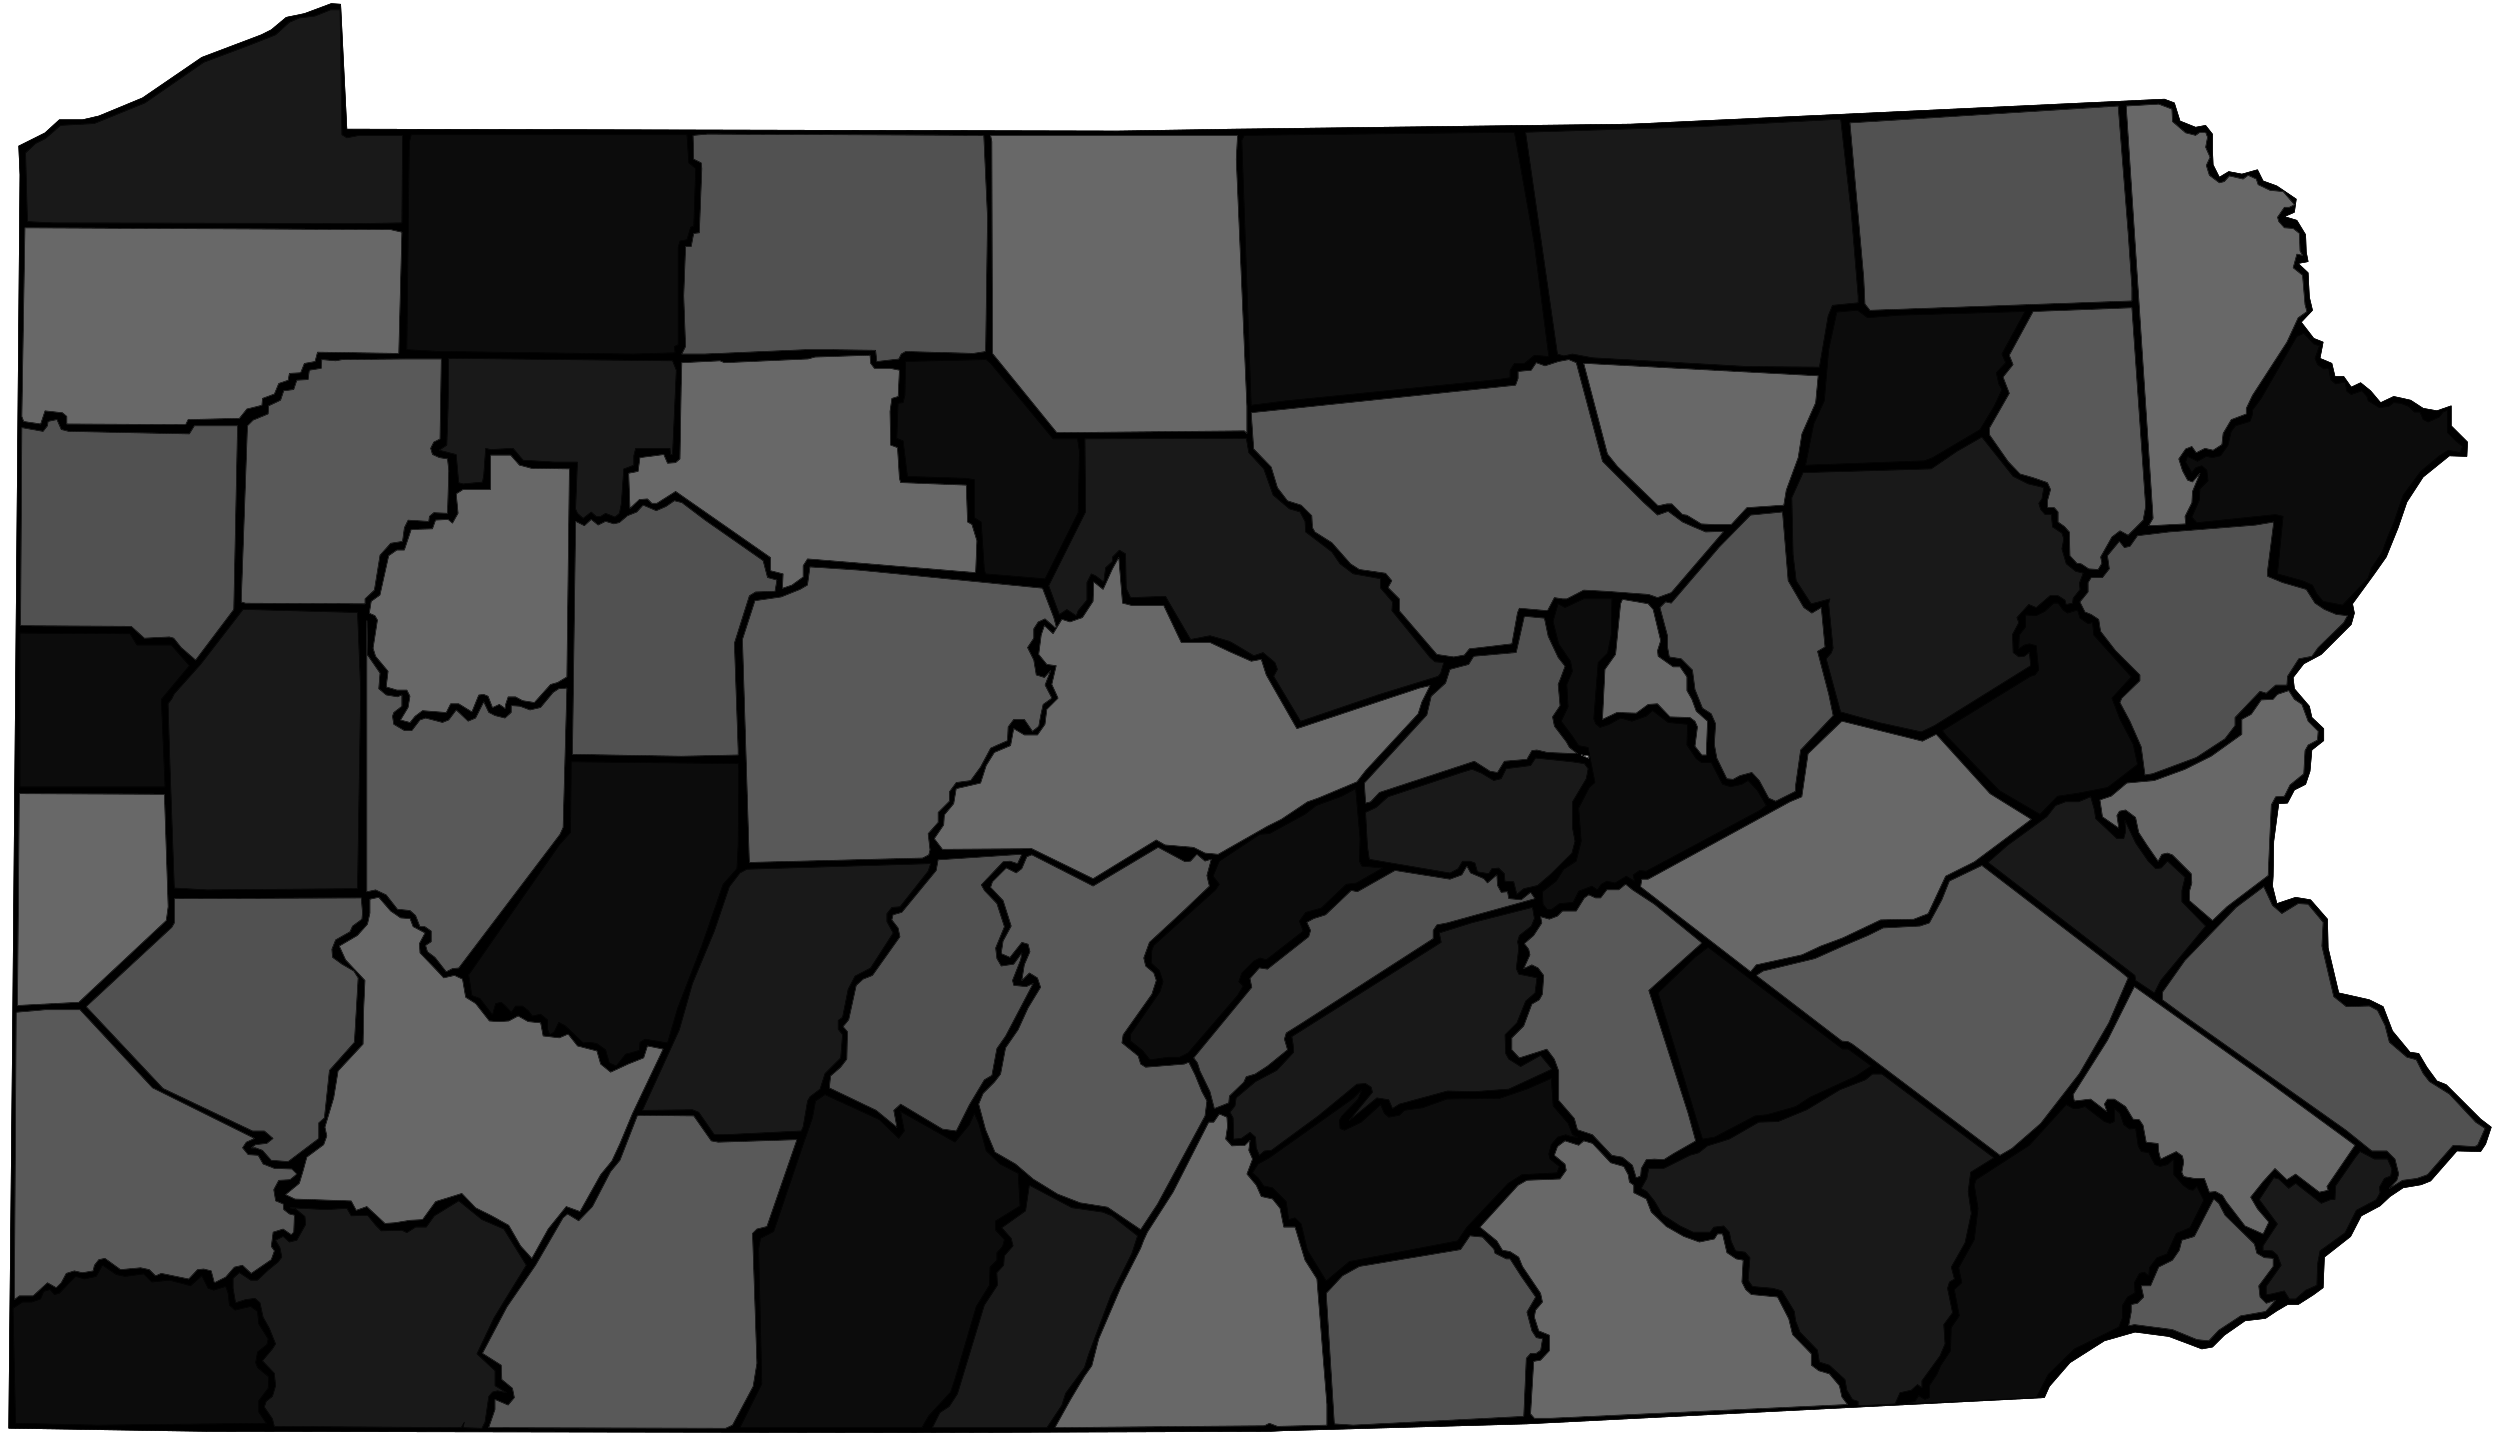 <svg width="3996.021" height="2296.88" viewBox="0 0 2997.016 1722.66" xmlns="http://www.w3.org/2000/svg"><rect x="0" y="0" width="2997.016" height="1722.66" fill="#808080" stroke="none"/><defs><clipPath id="a"><path d="M0 0h2998v1722.66H0Zm0 0"/></clipPath><clipPath id="b"><path d="M0 0h2997v1722.66H0Zm0 0"/></clipPath></defs><g clip-path="url(#a)"><path style="fill:#fff;fill-opacity:1;fill-rule:nonzero;stroke:none" d="M0 1722.66h2997.016V-1.648H0Zm0 0"/></g><g clip-path="url(#b)"><path style="fill:#fff;fill-opacity:1;fill-rule:evenodd;stroke:#fff;stroke-width:.19;stroke-linecap:square;stroke-linejoin:bevel;stroke-miterlimit:10;stroke-opacity:1" d="M.19 0h766.12v441H.19Zm0 0" transform="matrix(3.91 0 0 -3.91 0 1722.66)"/></g><path style="fill:#000;fill-opacity:1;fill-rule:evenodd;stroke:#000;stroke-width:.19;stroke-linecap:square;stroke-linejoin:bevel;stroke-miterlimit:10;stroke-opacity:1" d="m760.56 87.51-7.28.19-8.05-9.19-2.87-1.15-5.56-.95-4.03-2.69-3.06-2.87-5.75-3.06-3.26-6.32-8.05-6.32-.38-9.38-2.87-2.11-4.79-3.06h-3.26l-3.26-1.92-3.45-2.3-6.32-.76-6.33-4.41-3.64-3.63-3.26-.58-10.15 3.83-10.35 1.34-9.39-2.68-10.54-6.7-6.32-7.28-1.53-3.44-158.67-8.05-74.73-2.1-4.03-.2-108.84-.38-216.73.38-61.13.96 1.15 117.77L6.13 387l-.38 8.81 8.05 4.02 4.4 4.02h7.09l4.99 1.15 13.41 5.55L61.89 423l18.21 6.89 3.07 1.54 4.59 3.83 5.56 1.14 8.24 3.07 2.88-.19 1.91-38.3 236.28-.58 36.02.58 121.3 1.53 163.65 7.66 3.06-1.15 1.73-5.55 4.79-1.92 3.06.58 2.11-2.68v-4.98l.19-4.41 1.92-3.83 2.87 1.73 4.03-.77 4.79 1.34 1.72-3.44 4.22-1.54 5.94-4.02-.57-4.02-3.07-1.34 3.83-1.15 2.68-4.4.2-5.36.57-2.88-3.06-.57 3.06-2.87.38-7.47.96-4.02-3.45-3.64 3.84-4.98 2.87-1.15-.96-4.98 3.64-1.53.96-4.02h2.68l2.3-3.26 2.88 1.34 3.06-2.48 3.07-3.64 4.02 1.91 5.18-1.15 3.83-2.49 4.22-.76 4.4 1.53v-6.13l4.99-4.98-.2-4.4-5.36.19-8.05-6.51-4.98-7.66-2.68-7.85-3.65-9-3.64-5.17-6.7-9.19.57-2.87-.96-3.45-9.19-9.19-5.37-2.88-3.26-4.21.39-3.45 4.59-5.36.77-3.44 3.64-3.45v-3.64l-3.64-2.87-.57-6.51-1.35-4.02-3.44-1.73-2.11-4.02-2.69-.19-1.53-11.49-.19-10.72-.19-3.07 1.34-5.36 5.75 1.92 4.6-.77 5.17-5.93.19-8.81 3.26-13.79 9.39-2.11 4.22-2.1 2.87-7.47 5.37-6.51 2.68-.38 2.49-4.22 3.07-4.21 2.87-1.15 6.9-6.89 3.64-3.64 3.26-2.49-1.73-5.17zm0 0" transform="matrix(3.91 0 0 -3.91 0 1722.66)"/><path style="fill:none;stroke:#000;stroke-width:.19;stroke-linecap:square;stroke-linejoin:bevel;stroke-miterlimit:10;stroke-opacity:1" d="m760.56 87.51-7.28.19-8.05-9.19-2.87-1.15-5.56-.95-4.03-2.69-3.06-2.87-5.75-3.06-3.26-6.32-8.05-6.32-.38-9.38-2.87-2.11-4.79-3.06h-3.26l-3.26-1.92-3.45-2.3-6.32-.76-6.33-4.41-3.64-3.63-3.26-.58-10.15 3.83-10.35 1.34-9.39-2.68-10.54-6.7-6.32-7.28-1.53-3.44-158.67-8.05-74.73-2.1-4.03-.2-108.84-.38-216.73.38-61.13.96 1.15 117.77L6.13 387l-.38 8.81 8.05 4.02 4.4 4.02h7.09l4.99 1.15 13.41 5.55L61.89 423l18.21 6.89 3.07 1.54 4.59 3.83 5.56 1.14 8.24 3.07 2.88-.19 1.91-38.3 236.28-.58 36.02.58 121.3 1.53 163.65 7.66 3.06-1.15 1.73-5.55 4.79-1.92 3.06.58 2.11-2.68v-4.98l.19-4.41 1.92-3.83 2.87 1.73 4.03-.77 4.79 1.34 1.72-3.44 4.22-1.54 5.94-4.02-.57-4.02-3.07-1.34 3.83-1.15 2.68-4.4.2-5.36.57-2.88-3.06-.57 3.06-2.87.38-7.47.96-4.02-3.45-3.64 3.84-4.98 2.87-1.15-.96-4.98 3.64-1.53.96-4.02h2.68l2.3-3.26 2.88 1.34 3.06-2.48 3.07-3.64 4.02 1.91 5.18-1.15 3.83-2.49 4.22-.76 4.4 1.53v-6.13l4.99-4.98-.2-4.4-5.36.19-8.05-6.51-4.98-7.66-2.68-7.85-3.65-9-3.64-5.17-6.7-9.19.57-2.87-.96-3.45-9.19-9.19-5.37-2.88-3.26-4.21.39-3.45 4.59-5.36.77-3.44 3.64-3.45v-3.64l-3.64-2.87-.57-6.51-1.35-4.02-3.44-1.73-2.11-4.02-2.69-.19-1.53-11.49-.19-10.72-.19-3.07 1.34-5.36 5.75 1.92 4.6-.77 5.17-5.93.19-8.81 3.26-13.79 9.39-2.11 4.22-2.1 2.87-7.47 5.37-6.51 2.68-.38 2.49-4.22 3.07-4.21 2.87-1.15 6.9-6.89 3.64-3.64 3.26-2.49-1.73-5.17zm0 0" transform="matrix(3.91 0 0 -3.91 0 1722.66)"/><path style="fill:#515151;fill-opacity:1;fill-rule:evenodd;stroke:#515151;stroke-width:.19;stroke-linecap:square;stroke-linejoin:bevel;stroke-miterlimit:10;stroke-opacity:1" d="m758.64 89.04-6.51.39-7.86-9-3.26-1.15-4.4-.58-4.03-2.49 2.3 2.49.58 1.92-1.15 4.59-2.49 2.49h-4.6l-7.86 6.32-49.82 35.24-6.52 4.78v2.3l6.9 9.77 15.71 16.27 8.44 6.32 2.68-5.74 2.87-2.49 4.99 3.06 3.06-.19 4.6-5.55-.38-7.28 3.64-15.51 3.83-3.06 7.09.19 2.49-1.34 2.3-4.6 1.34-5.17 5.37-4.59 2.87-.77 2.11-4.21 1.92-2.49 6.13-3.83 8.05-8.62 2.87-1.91-2.3-5.17zm0 0" transform="matrix(3.91 0 0 -3.91 0 1722.66)"/><path style="fill:none;stroke:#000;stroke-width:.19;stroke-linecap:square;stroke-linejoin:bevel;stroke-miterlimit:10;stroke-opacity:1" d="m758.64 89.04-6.51.39-7.86-9-3.26-1.15-4.4-.58-4.03-2.49 2.3 2.49.58 1.92-1.15 4.59-2.49 2.49h-4.6l-7.86 6.32-49.82 35.24-6.52 4.78v2.3l6.9 9.77 15.71 16.27 8.44 6.32 2.68-5.74 2.87-2.49 4.99 3.06 3.06-.19 4.6-5.55-.38-7.28 3.64-15.51 3.83-3.06 7.09.19 2.49-1.34 2.3-4.6 1.34-5.17 5.37-4.59 2.87-.77 2.11-4.21 1.92-2.49 6.13-3.83 8.05-8.62 2.87-1.91-2.3-5.17zm0 0" transform="matrix(3.91 0 0 -3.91 0 1722.66)"/><path style="fill:#0c0c0c;fill-opacity:1;fill-rule:evenodd;stroke:#0c0c0c;stroke-width:.19;stroke-linecap:square;stroke-linejoin:bevel;stroke-miterlimit:10;stroke-opacity:1" d="m754.24 301.79-3.64.76-2.69-1.72-5.75-4.79-5.36-7.27-2.88-8.43-1.72-4.02-1.92-5.17-3.25-4.79-.96-3.06-7.86-8.24-5.94 1.15-1.92 2.3-1.34 2.68-3.06 1.34-7.67 2.11 1.73 17.62-2.3.57-24.15-2.49-1.53 1.72 2.3 5.17.19 3.45 2.49 2.49-.38 3.26-1.54 1.34-1.91-.58-1.15-1.53-1.92 3.26.58 1.72 3.06-1.53 2.69 1.53 1.91-.38 2.49.57 2.3 3.26.96 4.21 1.34 1.72 4.41 1.34.77 2.11v1.34l2.68 3.64 10.92 18.95 2.11.96 3.07-3.25 1.72-.58-1.34-3.83.77-1.91 1.91-1.34 1.53.19.58-3.45 1.53-1.34 2.88.58.57-2.88 1.34-.95 3.26 1.15 1.53-1.73.39-1.34 3.45-2.11 2.87.39 1.53 1.15 2.11-.19 2.49-.96 1.73-1.73h1.72l.96-2.29 1.53-.77 3.45 1.53 1.15 1.53 1.34.58v-6.89l2.49-2.49 2.11-1.73zm0 0" transform="matrix(3.91 0 0 -3.91 0 1722.66)"/><path style="fill:none;stroke:#000;stroke-width:.19;stroke-linecap:square;stroke-linejoin:bevel;stroke-miterlimit:10;stroke-opacity:1" d="m754.24 301.79-3.64.76-2.69-1.72-5.75-4.79-5.36-7.27-2.88-8.43-1.72-4.02-1.92-5.17-3.25-4.79-.96-3.06-7.86-8.24-5.94 1.15-1.92 2.3-1.34 2.68-3.06 1.34-7.67 2.11 1.73 17.62-2.3.57-24.15-2.49-1.53 1.72 2.3 5.17.19 3.45 2.49 2.49-.38 3.26-1.54 1.34-1.91-.58-1.15-1.53-1.92 3.26.58 1.72 3.06-1.53 2.69 1.53 1.91-.38 2.49.57 2.3 3.26.96 4.21 1.34 1.72 4.41 1.34.77 2.11v1.34l2.68 3.64 10.92 18.95 2.11.96 3.07-3.25 1.72-.58-1.34-3.83.77-1.91 1.91-1.34 1.53.19.58-3.45 1.53-1.34 2.88.58.57-2.88 1.34-.95 3.26 1.15 1.53-1.73.39-1.34 3.45-2.11 2.87.39 1.53 1.15 2.11-.19 2.49-.96 1.73-1.73h1.72l.96-2.29 1.53-.77 3.45 1.53 1.15 1.53 1.34.58v-6.89l2.49-2.49 2.11-1.73zm0 0" transform="matrix(3.91 0 0 -3.91 0 1722.66)"/><path style="fill:#191919;fill-opacity:1;fill-rule:evenodd;stroke:#191919;stroke-width:.19;stroke-linecap:square;stroke-linejoin:bevel;stroke-miterlimit:10;stroke-opacity:1" d="m731.05 79.28-1.53-2.68.19-1.73-1.15-2.1-6.13-3.26-3.45-6.89-7.67-5.55-.76-4.03-.2-6.51L706.9 45l-3.06-2.68h-1.92l-1.53 2.49-4.02-.96-1.54-.19v2.49l4.6 6.51-1.15 3.06-1.53 1.35-2.88.19v1.34l4.41 6.7-5.56 7.47 4.41 6.7 1.53-.38 3.07-2.88 2.11 1.54 7.86-6.13 2.87 1.15h1.34l.19 4.21 6.13 8.81 1.35 1.72 4.4-2.3h4.03l1.34-3.06-.38-2.11zm0 0" transform="matrix(3.91 0 0 -3.91 0 1722.66)"/><path style="fill:none;stroke:#000;stroke-width:.19;stroke-linecap:square;stroke-linejoin:bevel;stroke-miterlimit:10;stroke-opacity:1" d="m731.05 79.28-1.53-2.68.19-1.73-1.15-2.1-6.13-3.26-3.45-6.89-7.67-5.55-.76-4.03-.2-6.51L706.9 45l-3.06-2.68h-1.92l-1.53 2.49-4.02-.96-1.54-.19v2.49l4.6 6.51-1.15 3.06-1.53 1.35-2.88.19v1.34l4.41 6.7-5.56 7.47 4.41 6.7 1.53-.38 3.07-2.88 2.11 1.54 7.86-6.13 2.87 1.15h1.34l.19 4.21 6.13 8.81 1.35 1.72 4.4-2.3h4.03l1.34-3.06-.38-2.11zm0 0" transform="matrix(3.91 0 0 -3.91 0 1722.66)"/><path style="fill:#686868;fill-opacity:1;fill-rule:evenodd;stroke:#686868;stroke-width:.19;stroke-linecap:square;stroke-linejoin:bevel;stroke-miterlimit:10;stroke-opacity:1" d="m713.8 75.64-2.68-.57-7.28 5.55-2.68-1.73-3.65 3.45-3.64-4.02-3.83-4.79 2.11-3.64 3.45-4.02-1.73-3.63-5.55 2.48-5.75 7.47-1.15 1.92-2.11 1.15-1.92-.19-1.53 4.21h-3.06l-3.26.57-.58 1.34.58 3.07-.39 1.91-1.91 1.34-4.79-2.3-.58 2.3-.19 2.49-3.64.38-.96 5.17-1.15 1.73-1.91.19-2.3 3.83-3.45 2.3h-2.11l-.96-1.53.77-2.3-4.98 3.83-4.99-.58-.38 1.92 10.54 16.66 8.24 16.46 40.43-28.72 27.21-19.91-8.62-12.64zm0 0" transform="matrix(3.91 0 0 -3.91 0 1722.66)"/><path style="fill:none;stroke:#000;stroke-width:.19;stroke-linecap:square;stroke-linejoin:bevel;stroke-miterlimit:10;stroke-opacity:1" d="m713.8 75.64-2.68-.57-7.28 5.55-2.68-1.73-3.65 3.45-3.64-4.02-3.83-4.79 2.11-3.64 3.45-4.02-1.73-3.63-5.55 2.48-5.75 7.47-1.15 1.92-2.11 1.15-1.92-.19-1.53 4.21h-3.06l-3.26.57-.58 1.34.58 3.07-.39 1.91-1.91 1.34-4.79-2.3-.58 2.3-.19 2.49-3.64.38-.96 5.17-1.15 1.73-1.91.19-2.3 3.83-3.45 2.3h-2.11l-.96-1.53.77-2.3-4.98 3.83-4.99-.58-.38 1.92 10.54 16.66 8.24 16.46 40.43-28.72 27.21-19.91-8.62-12.64zm0 0" transform="matrix(3.91 0 0 -3.91 0 1722.66)"/><path style="fill:#515151;fill-opacity:1;fill-rule:evenodd;stroke:#515151;stroke-width:.19;stroke-linecap:square;stroke-linejoin:bevel;stroke-miterlimit:10;stroke-opacity:1" d="m710.74 242.04-1.92-2.68-4.02-.76-3.45-5.37-.19-2.68h-3.45l-2.88-2.49-1.91.58-7.67-8.04v-2.49l-3.07-4.02-8.81-5.75-13.41-4.98-2.3-.38-1.15 8.62-3.45 7.85-3.07 5.74.58 1.34 5.55 5.36v1.73l-7.47 7.47-4.6 5.93-.57 3.64-2.3 1.53-1.92.77-1.53 3.06 2.49 3.07v2.87l.96 1.53h3.45l2.1 2.68-.57 4.02 3.64 4.41 1.53-1.92 1.73.38 2.3 3.26 9.58 1.15 26.63 2.11 5.56.95-1.91-14.93v-1.73l4.59-1.91 7.29-2.11 2.68-4.21 2.87-1.92 3.64-1.53 3.45-.38-1.15-2.11zm0 0" transform="matrix(3.91 0 0 -3.91 0 1722.66)"/><path style="fill:none;stroke:#000;stroke-width:.19;stroke-linecap:square;stroke-linejoin:bevel;stroke-miterlimit:10;stroke-opacity:1" d="m710.74 242.04-1.92-2.68-4.02-.76-3.45-5.37-.19-2.68h-3.45l-2.88-2.49-1.91.58-7.67-8.04v-2.49l-3.07-4.02-8.81-5.75-13.41-4.98-2.3-.38-1.15 8.62-3.45 7.85-3.07 5.74.58 1.34 5.55 5.36v1.73l-7.47 7.47-4.6 5.93-.57 3.64-2.3 1.53-1.92.77-1.53 3.06 2.49 3.07v2.87l.96 1.53h3.45l2.1 2.68-.57 4.02 3.64 4.41 1.53-1.92 1.73.38 2.3 3.26 9.58 1.15 26.63 2.11 5.56.95-1.91-14.93v-1.73l4.59-1.91 7.29-2.11 2.68-4.21 2.87-1.92 3.64-1.53 3.45-.38-1.15-2.11zm0 0" transform="matrix(3.91 0 0 -3.91 0 1722.66)"/><path style="fill:#686868;fill-opacity:1;fill-rule:evenodd;stroke:#686868;stroke-width:.19;stroke-linecap:square;stroke-linejoin:bevel;stroke-miterlimit:10;stroke-opacity:1" d="m707.67 212.17-.96-1.72-.38-7.09-4.22-3.44-1.72-3.45-2.68-.19-1.34-2.49-.58-12.83-.38-8.81-12.65-9.57-4.41-4.22-7.09 6.13v2.68l.77 2.68-.19 2.87-5.75 5.75-1.53.57-1.73-.38-1.15-2.11-3.45 4.98-2.49 3.83-.96 4.6-3.06 2.3-1.92-.39-.77-1.34.58-3.83-4.98 3.45-.77 5.17 3.45 1.15 4.79 4.02 8.43.77 9.39 3.44 8.05 4.02 9.39 6.71v4.59l2.87 1.53 3.07 4.41 3.64.19 1.34 1.53 3.45 1.15 1.73-2.68 2.29-1.53 1.92-5.17 3.07-3.07-.19-2.68zm0 0" transform="matrix(3.91 0 0 -3.91 0 1722.66)"/><path style="fill:none;stroke:#000;stroke-width:.19;stroke-linecap:square;stroke-linejoin:bevel;stroke-miterlimit:10;stroke-opacity:1" d="m707.67 212.17-.96-1.72-.38-7.09-4.22-3.44-1.72-3.45-2.68-.19-1.34-2.49-.58-12.83-.38-8.81-12.65-9.57-4.41-4.22-7.09 6.13v2.68l.77 2.68-.19 2.87-5.75 5.75-1.53.57-1.73-.38-1.15-2.11-3.45 4.98-2.49 3.83-.96 4.6-3.06 2.3-1.92-.39-.77-1.34.58-3.83-4.98 3.45-.77 5.17 3.45 1.15 4.79 4.02 8.43.77 9.39 3.44 8.05 4.02 9.39 6.71v4.59l2.87 1.53 3.07 4.41 3.64.19 1.34 1.53 3.45 1.15 1.73-2.68 2.29-1.53 1.92-5.17 3.07-3.07-.19-2.68zm0 0" transform="matrix(3.91 0 0 -3.91 0 1722.66)"/><path style="fill:#686868;fill-opacity:1;fill-rule:evenodd;stroke:#686868;stroke-width:.19;stroke-linecap:square;stroke-linejoin:bevel;stroke-miterlimit:10;stroke-opacity:1" d="m704.61 343.15-3.45-7.47-10.54-16.28-1.92-4.02v-1.72l-4.6-1.72-2.49-4.22-.38-3.44-2.69-1.73-2.49.58-2.68-1.34-1.34 1.91-1.92-.76-2.11-3.07 1.15-3.64 1.54-2.87 1.53-.57 2.3 2.68-2.3-5.55-.19-3.45-2.11-4.21.19-2.3-11.3-.58 1.34 2.3-8.24 126.38 9.96.58 4.03-1.53.19-3.83 4.02-3.45 3.07-.77 1.34.96h1.72l.58-1.53-.58-3.06 1.35-3.07-1.15-2.49.95-3.06 3.07-2.3 1.53.38 1.54 1.73 4.21-.96 1.54 1.15 2.49-1.15.57-1.72 3.64-1.73 4.03-.38 3.45-4.02-1.54-.77h-1.53l-2.11-3.06.38-1.34 1.73-1.92 2.68-.19 1.92-1.53.19-5.36.77-1.34-1.73.38-1.15-4.21 2.88-2.3.76-9 .58-2.11zm0 0" transform="matrix(3.91 0 0 -3.91 0 1722.66)"/><path style="fill:none;stroke:#000;stroke-width:.19;stroke-linecap:square;stroke-linejoin:bevel;stroke-miterlimit:10;stroke-opacity:1" d="m704.61 343.15-3.45-7.47-10.54-16.28-1.92-4.02v-1.72l-4.6-1.72-2.49-4.22-.38-3.44-2.69-1.73-2.49.58-2.68-1.34-1.34 1.91-1.92-.76-2.11-3.07 1.15-3.64 1.54-2.87 1.53-.57 2.3 2.68-2.3-5.55-.19-3.45-2.11-4.21.19-2.3-11.3-.58 1.34 2.3-8.24 126.38 9.96.58 4.03-1.53.19-3.83 4.02-3.45 3.07-.77 1.34.96h1.72l.58-1.53-.58-3.06 1.35-3.07-1.15-2.49.95-3.06 3.07-2.3 1.53.38 1.54 1.73 4.21-.96 1.54 1.15 2.49-1.15.57-1.72 3.64-1.73 4.03-.38 3.45-4.02-1.54-.77h-1.53l-2.11-3.06.38-1.34 1.73-1.92 2.68-.19 1.92-1.53.19-5.36.77-1.34-1.73.38-1.15-4.21 2.88-2.3.76-9 .58-2.11zm0 0" transform="matrix(3.91 0 0 -3.91 0 1722.66)"/><path style="fill:#595959;fill-opacity:1;fill-rule:evenodd;stroke:#595959;stroke-width:.19;stroke-linecap:square;stroke-linejoin:bevel;stroke-miterlimit:10;stroke-opacity:1" d="m686.98 37.15-6.71-4.4-3.07-3.26-3.64.38-7.47 3.07-11.69 1.53-1.73-.38.77 4.21v2.3l1.92.38 1.91 1.92-.76 3.44h2.87l2.49 5.75 4.22 2.1 2.11 3.07.76 3.06 3.84 1.15 5.94 11.49 1.53-1.34 1.91-3.64 9.01-8.81.77-2.87 2.3-1.34 2.68-.19v-2.49l-4.41-5.94.39-3.44 1.91-1.92 2.88.96-3.07-3.45zm0 0" transform="matrix(3.91 0 0 -3.91 0 1722.66)"/><path style="fill:none;stroke:#000;stroke-width:.19;stroke-linecap:square;stroke-linejoin:bevel;stroke-miterlimit:10;stroke-opacity:1" d="m686.98 37.15-6.71-4.4-3.07-3.26-3.64.38-7.47 3.07-11.69 1.53-1.73-.38.77 4.21v2.3l1.92.38 1.91 1.92-.76 3.44h2.87l2.49 5.75 4.22 2.1 2.11 3.07.76 3.06 3.84 1.15 5.94 11.49 1.53-1.34 1.91-3.64 9.01-8.81.77-2.87 2.3-1.34 2.68-.19v-2.49l-4.41-5.94.39-3.44 1.91-1.92 2.88.96-3.07-3.45zm0 0" transform="matrix(3.91 0 0 -3.91 0 1722.66)"/><path style="fill:#191919;fill-opacity:1;fill-rule:evenodd;stroke:#191919;stroke-width:.19;stroke-linecap:square;stroke-linejoin:bevel;stroke-miterlimit:10;stroke-opacity:1" d="m660.53 136.15-5.75 3.83-.19 1.53-45.03 34.66 6.13 5.36 11.88 8.62 2.68 3.45 3.07 1.15h4.02l3.65 1.53 1.15-4.02.38-2.68 6.51-6.13h2.11l.58 2.1-.2 3.45 3.26-6.89 3.84-5.56 2.29-2.29 1.73.19 1.92 2.1 5.36-4.97-.96-4.03v-3.44l7.28-7.47-13.79-16.66zm0 0" transform="matrix(3.91 0 0 -3.91 0 1722.66)"/><path style="fill:none;stroke:#000;stroke-width:.19;stroke-linecap:square;stroke-linejoin:bevel;stroke-miterlimit:10;stroke-opacity:1" d="m660.53 136.15-5.75 3.83-.19 1.53-45.03 34.66 6.13 5.36 11.88 8.62 2.68 3.45 3.07 1.15h4.02l3.65 1.53 1.15-4.02.38-2.68 6.51-6.13h2.11l.58 2.1-.2 3.45 3.26-6.89 3.84-5.56 2.29-2.29 1.73.19 1.92 2.1 5.36-4.97-.96-4.03v-3.44l7.28-7.47-13.79-16.66zm0 0" transform="matrix(3.91 0 0 -3.91 0 1722.66)"/><path style="fill:#0c0c0c;fill-opacity:1;fill-rule:evenodd;stroke:#0c0c0c;stroke-width:.19;stroke-linecap:square;stroke-linejoin:bevel;stroke-miterlimit:10;stroke-opacity:1" d="m667.24 62.43-2.88-6.32-3.06-1.15-2.3-3.07-.19-2.48-1.34 1.14-1.54-.38-1.53-2.87.19-3.06-2.3-1.34-1.53-2.49v-3.83l-1.15-2.88L636 27l-8.04-7.85-3.65-7.08-40.43-1.92 3.26.77 1.15 1.72 1.91-1.15 1.35.58v3.63l2.3 3.45 1.15 2.68 3.06 4.6.19 7.08 2.49 3.64-1.53 8.04 2.3 2.11-.96 4.59 4.79 8.62 1.15 9.58-1.15 7.08.58 1.72 16.29 10.54 11.3 12.44 2.11-1.15h1.72l1.92.58 5.94-4.6 1.73-.57 1.34.57v4.02l1.72-1.53 1.15-3.44 1.73-1.34 1.91.19.77-5.36.96-1.73 2.3-.38 1.15-2.3.76-1.34 1.54-.57 2.3.57 1.91 1.72v-4.78l2.88-3.26 1.91-1.34 1.15-.19 1.15 1.15 2.11-4.21-4.22-8.43zm0 0" transform="matrix(3.91 0 0 -3.91 0 1722.66)"/><path style="fill:none;stroke:#000;stroke-width:.19;stroke-linecap:square;stroke-linejoin:bevel;stroke-miterlimit:10;stroke-opacity:1" d="m667.24 62.43-2.88-6.32-3.06-1.15-2.3-3.07-.19-2.48-1.34 1.14-1.54-.38-1.53-2.87.19-3.06-2.3-1.34-1.53-2.49v-3.83l-1.15-2.88L636 27l-8.04-7.85-3.65-7.08-40.43-1.92 3.26.77 1.15 1.72 1.91-1.15 1.35.58v3.63l2.3 3.45 1.15 2.68 3.06 4.6.19 7.08 2.49 3.64-1.53 8.04 2.3 2.11-.96 4.59 4.79 8.62 1.15 9.58-1.15 7.08.58 1.72 16.29 10.54 11.3 12.44 2.11-1.15h1.72l1.92.58 5.94-4.6 1.73-.57 1.34.57v4.02l1.72-1.53 1.15-3.44 1.73-1.34 1.91.19.77-5.36.96-1.73 2.3-.38 1.15-2.3.76-1.34 1.54-.57 2.3.57 1.91 1.72v-4.78l2.88-3.26 1.91-1.34 1.15-.19 1.15 1.15 2.11-4.21-4.22-8.43zm0 0" transform="matrix(3.91 0 0 -3.91 0 1722.66)"/><path style="fill:#595959;fill-opacity:1;fill-rule:evenodd;stroke:#595959;stroke-width:.19;stroke-linecap:square;stroke-linejoin:bevel;stroke-miterlimit:10;stroke-opacity:1" d="m654.21 278.23-1.73-1.72-2.49 1.34-2.49-1.91-3.45-6.13.38-1.92-1.14-1.91-2.88.19-2.3 1.53-1.34.19-2.11 2.3-.19 7.28-1.53 1.72-1.92 1.34v3.07l-1.15 1.34h-2.11v2.1l.96 3.45-.96 2.11-4.4 1.53-4.03 1.15-3.64 3.83-5.75 8.23v1.92l6.13 10.72-1.91 4.98 3.06 3.83-1.15 2.87 7.29 13.4 30.27 1.15 4.22-60.89-.77-4.21zm0 0" transform="matrix(3.91 0 0 -3.91 0 1722.66)"/><path style="fill:none;stroke:#000;stroke-width:.19;stroke-linecap:square;stroke-linejoin:bevel;stroke-miterlimit:10;stroke-opacity:1" d="m654.21 278.23-1.73-1.72-2.49 1.34-2.49-1.91-3.45-6.13.38-1.92-1.14-1.91-2.88.19-2.3 1.53-1.34.19-2.11 2.3-.19 7.28-1.53 1.72-1.92 1.34v3.07l-1.15 1.34h-2.11v2.1l.96 3.45-.96 2.11-4.4 1.53-4.03 1.15-3.64 3.83-5.75 8.23v1.92l6.13 10.72-1.91 4.98 3.06 3.83-1.15 2.87 7.29 13.4 30.27 1.15 4.22-60.89-.77-4.21zm0 0" transform="matrix(3.91 0 0 -3.91 0 1722.66)"/><path style="fill:#0c0c0c;fill-opacity:1;fill-rule:evenodd;stroke:#0c0c0c;stroke-width:.19;stroke-linecap:square;stroke-linejoin:bevel;stroke-miterlimit:10;stroke-opacity:1" d="m650.18 202.21-4.02-3.06-8.82-1.72-6.51-.96-5.37-5.55-12.45 7.27-16.29 16.85-1.15 1.54 27.02 16.65 1.34.39 1.15 1.53-.77 7.47-2.1.57-1.54-.38-1.72-1.15.19 4.21 1.92 2.49V252l3.25-.19 2.69 1.34 2.68 2.49h1.34l1.53-2.11 1.35-.95 3.06.95.77-2.49 2.49-1.72 1.34.38.38-3.83 11.5-12.83-5.94-6.51 2.49-6.51 4.03-7.66 1.34-6.13zm0 0" transform="matrix(3.91 0 0 -3.91 0 1722.66)"/><path style="fill:none;stroke:#000;stroke-width:.19;stroke-linecap:square;stroke-linejoin:bevel;stroke-miterlimit:10;stroke-opacity:1" d="m650.18 202.21-4.02-3.06-8.82-1.72-6.51-.96-5.37-5.55-12.45 7.27-16.29 16.85-1.15 1.54 27.02 16.65 1.34.39 1.15 1.53-.77 7.47-2.1.57-1.54-.38-1.72-1.15.19 4.21 1.92 2.49V252l3.25-.19 2.69 1.34 2.68 2.49h1.34l1.53-2.11 1.35-.95 3.06.95.77-2.49 2.49-1.72 1.34.38.38-3.83 11.5-12.83-5.94-6.51 2.49-6.51 4.03-7.66 1.34-6.13zm0 0" transform="matrix(3.91 0 0 -3.91 0 1722.66)"/><path style="fill:#515151;fill-opacity:1;fill-rule:evenodd;stroke:#515151;stroke-width:.19;stroke-linecap:square;stroke-linejoin:bevel;stroke-miterlimit:10;stroke-opacity:1" d="m573.34 345.45-1.53 1.91-.38 8.04-4.22 47.49 82.21 5.17 3.06-38.87 1.15-16.85v-4.02zm0 0" transform="matrix(3.91 0 0 -3.91 0 1722.66)"/><path style="fill:none;stroke:#000;stroke-width:.19;stroke-linecap:square;stroke-linejoin:bevel;stroke-miterlimit:10;stroke-opacity:1" d="m573.34 345.45-1.53 1.91-.38 8.04-4.22 47.49 82.21 5.17 3.06-38.87 1.15-16.85v-4.02zm0 0" transform="matrix(3.91 0 0 -3.91 0 1722.66)"/><path style="fill:#595959;fill-opacity:1;fill-rule:evenodd;stroke:#595959;stroke-width:.19;stroke-linecap:square;stroke-linejoin:bevel;stroke-miterlimit:10;stroke-opacity:1" d="m637.54 111.45-11.88-15.32-8.82-7.66-3.64-2.11-45.22 34.09-1.34.76-1.92.2-26.25 20.1 2.1 1.34 15.91 3.83 9.01 4.02 7.28 3.07 4.6 2.29 11.3.58 2.88.96 3.83 7.08 2.3 5.75 9.96 4.78 42.54-32.55 2.3-1.91-5.94-13.79zm0 0" transform="matrix(3.91 0 0 -3.91 0 1722.66)"/><path style="fill:none;stroke:#000;stroke-width:.19;stroke-linecap:square;stroke-linejoin:bevel;stroke-miterlimit:10;stroke-opacity:1" d="m637.54 111.45-11.88-15.32-8.82-7.66-3.64-2.11-45.22 34.09-1.34.76-1.92.2-26.25 20.1 2.1 1.34 15.91 3.83 9.01 4.02 7.28 3.07 4.6 2.29 11.3.58 2.88.96 3.83 7.08 2.3 5.75 9.96 4.78 42.54-32.55 2.3-1.91-5.94-13.79zm0 0" transform="matrix(3.91 0 0 -3.91 0 1722.66)"/><path style="fill:#191919;fill-opacity:1;fill-rule:evenodd;stroke:#191919;stroke-width:.19;stroke-linecap:square;stroke-linejoin:bevel;stroke-miterlimit:10;stroke-opacity:1" d="m637.73 259.85-2.11-2.68-.19-1.53-1.92-.38-.38 1.34-2.11 1.34h-2.49l-4.22-3.64-2.3.96-3.64-4.03.58-1.53-1.92-3.64.19-5.55 1.73-1.34 1.72.19 1.54 1.15.38-4.02-29.51-18.38-4.02-1.92-13.04 2.87-11.68 3.26-4.41 16.28 1.53 1.72.58 1.53-1.35 13.6.39 1.53-5.75-1.53-4.6 7.08-.96 8.05-.38 17.42 3.45 7.66 39.28 1.15 7.86 5.36 7.66 4.4 9.58-12.06 4.6-2.3 4.79-1.15-.57-3.44-.96-1.34.58-1.92 1.34-1.53h1.91l.39-3.83 2.87-1.91.58-1.73-.58-3.06 1.34-4.6 2.88-2.3 2.3-.57-1.15-3.06zm0 0" transform="matrix(3.91 0 0 -3.91 0 1722.66)"/><path style="fill:none;stroke:#000;stroke-width:.19;stroke-linecap:square;stroke-linejoin:bevel;stroke-miterlimit:10;stroke-opacity:1" d="m637.73 259.85-2.11-2.68-.19-1.53-1.92-.38-.38 1.34-2.11 1.34h-2.49l-4.22-3.64-2.3.96-3.64-4.03.58-1.53-1.92-3.64.19-5.55 1.73-1.34 1.72.19 1.54 1.15.38-4.02-29.51-18.38-4.02-1.92-13.04 2.87-11.68 3.26-4.41 16.28 1.53 1.72.58 1.53-1.35 13.6.39 1.53-5.75-1.53-4.6 7.08-.96 8.05-.38 17.42 3.45 7.66 39.28 1.15 7.86 5.36 7.66 4.4 9.58-12.06 4.6-2.3 4.79-1.15-.57-3.44-.96-1.34.58-1.92 1.34-1.53h1.91l.39-3.83 2.87-1.91.58-1.73-.58-3.06 1.34-4.6 2.88-2.3 2.3-.57-1.15-3.06zm0 0" transform="matrix(3.91 0 0 -3.91 0 1722.66)"/><path style="fill:#686868;fill-opacity:1;fill-rule:evenodd;stroke:#686868;stroke-width:.19;stroke-linecap:square;stroke-linejoin:bevel;stroke-miterlimit:10;stroke-opacity:1" d="m605.34 176.36-8.81-4.4-5.37-11.49-4.4-1.72-10.16-.2-11.69-5.55-6.71-2.49-5.75-2.68-13.98-3.06-1.73-2.11-33.72 26.04.38 2.3h1.92l43.49 23.75 3.64 1.53 1.92 13.21 10.35 9.96 24.72-6.13 4.21 2.11 16.48-18.2 12.65-7.85-8.43-6.32zm0 0" transform="matrix(3.91 0 0 -3.91 0 1722.66)"/><path style="fill:none;stroke:#000;stroke-width:.19;stroke-linecap:square;stroke-linejoin:bevel;stroke-miterlimit:10;stroke-opacity:1" d="m605.34 176.36-8.81-4.4-5.37-11.49-4.4-1.72-10.16-.2-11.69-5.55-6.71-2.49-5.75-2.68-13.98-3.06-1.73-2.11-33.72 26.04.38 2.3h1.92l43.49 23.75 3.64 1.53 1.92 13.21 10.35 9.96 24.72-6.13 4.21 2.11 16.48-18.2 12.65-7.85-8.43-6.32zm0 0" transform="matrix(3.91 0 0 -3.91 0 1722.66)"/><path style="fill:#0c0c0c;fill-opacity:1;fill-rule:evenodd;stroke:#0c0c0c;stroke-width:.19;stroke-linecap:square;stroke-linejoin:bevel;stroke-miterlimit:10;stroke-opacity:1" d="m614.92 329.36-2.87-3.06.77-3.45.95-1.72-2.29-4.98-4.41-7.28-14.57-8.61-2.49-.96-36.41-1.34 2.5 12.64 3.25 7.08 1.34 15.7 2.5 11.49 6.32.58 3.07-2.3 9.58.77 38.7 1.14-7.09-13.02zm0 0" transform="matrix(3.91 0 0 -3.91 0 1722.66)"/><path style="fill:none;stroke:#000;stroke-width:.19;stroke-linecap:square;stroke-linejoin:bevel;stroke-miterlimit:10;stroke-opacity:1" d="m614.92 329.36-2.87-3.06.77-3.45.95-1.72-2.29-4.98-4.41-7.28-14.57-8.61-2.49-.96-36.41-1.34 2.5 12.64 3.25 7.08 1.34 15.7 2.5 11.49 6.32.58 3.07-2.3 9.58.77 38.7 1.14-7.09-13.02zm0 0" transform="matrix(3.91 0 0 -3.91 0 1722.66)"/><path style="fill:#191919;fill-opacity:1;fill-rule:evenodd;stroke:#191919;stroke-width:.19;stroke-linecap:square;stroke-linejoin:bevel;stroke-miterlimit:10;stroke-opacity:1" d="m603.43 75.26.96-6.71-1.92-9-4.22-7.46.96-3.64-1.53-.96-.58-1.91 1.54-7.47-2.69-3.64.39-5.94-1.54-3.63-3.06-4.22-2.49-3.44v-2.11l-1.34.96-1.92-1.73-3.45-.76-1.53-3.45-11.31-.57v1.34l-1.72.57-1.73 2.87-.57 3.26-4.79 4.4-3.07.96-.57 3.64-5.37 5.55-1.34 3.45-.38 2.87-3.84 6.32-2.68.77-6.32.57-1.34 1.92.57 6.89-1.53 1.72-2.88.39-1.34 2.87-.57 2.87-1.73 1.91-3.06-.38-1.15-1.53h-5.18l-4.02 1.91-5.37 3.45-2.49 4.21-2.3 2.88-1.72.95 1.72 3.07.58 3.06h4.6l8.04 4.02 2.69.77 2.68 2.11 6.71 2.1 9 5.17 5.94.19 8.82 3.64 10.15 6.13 7.86 3.06 2.11 1.73h2.87l34.3-25.66-7.09-4.41zm0 0" transform="matrix(3.91 0 0 -3.91 0 1722.66)"/><path style="fill:none;stroke:#000;stroke-width:.19;stroke-linecap:square;stroke-linejoin:bevel;stroke-miterlimit:10;stroke-opacity:1" d="m603.43 75.26.96-6.71-1.92-9-4.22-7.46.96-3.64-1.53-.96-.58-1.91 1.54-7.47-2.69-3.64.39-5.94-1.54-3.63-3.06-4.22-2.49-3.44v-2.11l-1.34.96-1.92-1.73-3.45-.76-1.53-3.45-11.31-.57v1.34l-1.72.57-1.73 2.87-.57 3.26-4.79 4.4-3.07.96-.57 3.64-5.37 5.55-1.34 3.45-.38 2.87-3.84 6.32-2.68.77-6.32.57-1.34 1.92.57 6.89-1.53 1.72-2.88.39-1.34 2.87-.57 2.87-1.73 1.91-3.06-.38-1.15-1.53h-5.18l-4.02 1.91-5.37 3.45-2.49 4.21-2.3 2.88-1.72.95 1.72 3.07.58 3.06h4.6l8.04 4.02 2.69.77 2.68 2.11 6.71 2.1 9 5.17 5.94.19 8.82 3.64 10.15 6.13 7.86 3.06 2.11 1.73h2.87l34.3-25.66-7.09-4.41zm0 0" transform="matrix(3.91 0 0 -3.91 0 1722.66)"/><path style="fill:#0c0c0c;fill-opacity:1;fill-rule:evenodd;stroke:#0c0c0c;stroke-width:.19;stroke-linecap:square;stroke-linejoin:bevel;stroke-miterlimit:10;stroke-opacity:1" d="m554.95 104.17-4.41-2.87-8.82-2.49-3.64-.38-8.05-4.22-4.4-2.29-3.64-.58-13.61 44.81 11.31 10.91 4.02 3.07 41.2-31.21h1.73l7.09-5.17-4.6-3.07zm0 0" transform="matrix(3.91 0 0 -3.91 0 1722.66)"/><path style="fill:none;stroke:#000;stroke-width:.19;stroke-linecap:square;stroke-linejoin:bevel;stroke-miterlimit:10;stroke-opacity:1" d="m554.95 104.17-4.41-2.87-8.82-2.49-3.64-.38-8.05-4.22-4.4-2.29-3.64-.58-13.61 44.81 11.31 10.91 4.02 3.07 41.2-31.21h1.73l7.09-5.17-4.6-3.07zm0 0" transform="matrix(3.91 0 0 -3.91 0 1722.66)"/><path style="fill:#191919;fill-opacity:1;fill-rule:evenodd;stroke:#191919;stroke-width:.19;stroke-linecap:square;stroke-linejoin:bevel;stroke-miterlimit:10;stroke-opacity:1" d="m561.84 346.98-1.34-3.26-2.68-15.7-22.23.19-47.33 2.68-6.13 1.15-2.68-.57-1.92.57-9.77 67.98 53.65 1.72 42.93 2.3 3.25-28.72 2.11-25.66v-1.91zm0 0" transform="matrix(3.91 0 0 -3.91 0 1722.66)"/><path style="fill:none;stroke:#000;stroke-width:.19;stroke-linecap:square;stroke-linejoin:bevel;stroke-miterlimit:10;stroke-opacity:1" d="m561.84 346.98-1.34-3.26-2.68-15.7-22.23.19-47.33 2.68-6.13 1.15-2.68-.57-1.92.57-9.77 67.98 53.65 1.72 42.93 2.3 3.25-28.72 2.11-25.66v-1.91zm0 0" transform="matrix(3.91 0 0 -3.91 0 1722.66)"/><path style="fill:#686868;fill-opacity:1;fill-rule:evenodd;stroke:#686868;stroke-width:.19;stroke-linecap:square;stroke-linejoin:bevel;stroke-miterlimit:10;stroke-opacity:1" d="M475.61 5.75h-5.17l-1.15 1.34.96 16.08 2.11.38 2.68 2.88v4.78l-3.26 1.34-1.34 4.22.38 2.1 2.11 2.49-.57 2.68-5.56 8.24-1.15 2.87-2.68 1.72-2.3.39-1.73 2.87-5.17 4.21 11.69 12.83 2.68 1.53 10.16.39 1.91 2.68-.38 1.91-3.26 2.68.96 2.68 2.3 1.73 4.21-1.34 1.54 1.34 2.68-.77 5.56-5.93 4.02-1.15 1.34-2.49.39-2.3 1.34-.96v-2.3l3.83-1.91 1.53-4.02 4.6-4.41 5.37-3.06 4.79-1.72 4.6.95.96 1.54h1.53l1.34-5.75 2.87-1.91 2.11-.39-.38-6.7 1.15-2.3 1.72-1.53 8.05-.76 3.45-6.71 1.15-4.78 5.75-5.94v-3.45l2.3-1.72 3.26-.96 3.06-3.64.77-3.44 1.72-2.3zm0 0" transform="matrix(3.91 0 0 -3.91 0 1722.66)"/><path style="fill:none;stroke:#000;stroke-width:.19;stroke-linecap:square;stroke-linejoin:bevel;stroke-miterlimit:10;stroke-opacity:1" d="M475.61 5.75h-5.17l-1.15 1.34.96 16.08 2.11.38 2.68 2.88v4.78l-3.26 1.34-1.34 4.22.38 2.1 2.11 2.49-.57 2.68-5.56 8.24-1.15 2.87-2.68 1.72-2.3.39-1.73 2.87-5.17 4.21 11.69 12.83 2.68 1.53 10.16.39 1.91 2.68-.38 1.91-3.26 2.68.96 2.68 2.3 1.73 4.21-1.34 1.54 1.34 2.68-.77 5.56-5.93 4.02-1.15 1.34-2.49.39-2.3 1.34-.96v-2.3l3.83-1.91 1.53-4.02 4.6-4.41 5.37-3.06 4.79-1.72 4.6.95.96 1.54h1.53l1.34-5.75 2.87-1.91 2.11-.39-.38-6.7 1.15-2.3 1.72-1.53 8.05-.76 3.45-6.71 1.15-4.78 5.75-5.94v-3.45l2.3-1.72 3.26-.96 3.06-3.64.77-3.44 1.72-2.3zm0 0" transform="matrix(3.91 0 0 -3.91 0 1722.66)"/><path style="fill:#515151;fill-opacity:1;fill-rule:evenodd;stroke:#515151;stroke-width:.19;stroke-linecap:square;stroke-linejoin:bevel;stroke-miterlimit:10;stroke-opacity:1" d="M550.54 199.92V198l-6.13-3.06-2.11.95-2.88 5.37-2.3 2.49-3.64-.96-2.1-1.15-1.92.19-3.07 6.32-.76 4.21.38 6.32-1.34 3.07-2.68 1.72-2.3 5.74-.77 5.94-3.45 3.45-3.64.57-.57 3.06v3.45l-2.3 8.62 1.72 1.72 1.73-.38 14.75 17.23 9.58 9.77 9.77.96 1.73-21.07 4.79-8.23 2.49-1.72 2.88 1.72 1.14-12.07-2.29-1.34 3.44-13.21 1.35-6.51-9.97-10.53zm0 0" transform="matrix(3.91 0 0 -3.91 0 1722.66)"/><path style="fill:none;stroke:#000;stroke-width:.19;stroke-linecap:square;stroke-linejoin:bevel;stroke-miterlimit:10;stroke-opacity:1" d="M550.54 199.92V198l-6.13-3.06-2.11.95-2.88 5.37-2.3 2.49-3.64-.96-2.1-1.15-1.92.19-3.07 6.32-.76 4.21.38 6.32-1.34 3.07-2.68 1.72-2.3 5.74-.77 5.94-3.45 3.45-3.64.57-.57 3.06v3.45l-2.3 8.62 1.72 1.72 1.73-.38 14.75 17.23 9.58 9.77 9.77.96 1.73-21.07 4.79-8.23 2.49-1.72 2.88 1.72 1.14-12.07-2.29-1.34 3.44-13.21 1.35-6.51-9.97-10.53zm0 0" transform="matrix(3.91 0 0 -3.91 0 1722.66)"/><path style="fill:#686868;fill-opacity:1;fill-rule:evenodd;stroke:#686868;stroke-width:.19;stroke-linecap:square;stroke-linejoin:bevel;stroke-miterlimit:10;stroke-opacity:1" d="m552.45 307.53-1.14-7.27-3.65-9.96-.76-4.6-11.31-.76-4.79-5.17h-5.36l-3.84.19-4.4 2.68-1.35.19-3.25 3.26h-1.54l-2.68-.58-12.45 12.06-3.07 3.83-7.28 27.77 71.86-3.83-.77-8.23zm0 0" transform="matrix(3.91 0 0 -3.91 0 1722.66)"/><path style="fill:none;stroke:#000;stroke-width:.19;stroke-linecap:square;stroke-linejoin:bevel;stroke-miterlimit:10;stroke-opacity:1" d="m552.45 307.53-1.14-7.27-3.65-9.96-.76-4.6-11.31-.76-4.79-5.17h-5.36l-3.84.19-4.4 2.68-1.35.19-3.25 3.26h-1.54l-2.68-.58-12.45 12.06-3.07 3.83-7.28 27.77 71.86-3.83-.77-8.23zm0 0" transform="matrix(3.91 0 0 -3.91 0 1722.66)"/><path style="fill:#0c0c0c;fill-opacity:1;fill-rule:evenodd;stroke:#0c0c0c;stroke-width:.19;stroke-linecap:square;stroke-linejoin:bevel;stroke-miterlimit:10;stroke-opacity:1" d="m504.74 173.49-2.11.19-1.91-1.34.38-1.91-2.49 1.53-3.45-2.11-2.49.58-1.73-.96-1.15-1.72-1.72 1.14-4.03-1.53-1.72-3.44-4.22-.39-2.3-1.72-1.34-.19-1.34 1.72-.19 3.83 4.22 3.26 2.3 3.63 3.83 2.49 1.53 6.13-.77 10.15 3.26 6.32 1.73 1.53-2.11 10.73-2.88.57-1.91 2.87-3.45 4.6 2.11 4.4-.39 6.9 1.73 4.02-.58 3.06-3.64 5.36-1.72 6.9 1.53 5.36 2.11-1.15 5.75 2.68h8.62l-.19-10.92-1.15-5.74-2.87-2.87-1.35-17.24.58-1.53 1.34-1.15 2.87.96 3.45 1.92 3.45-.96 4.41 1.53 1.92 1.72 4.79-3.64 5.94-.57-.19-6.32 2.87-4.21 1.53-1.15h3.07l3.45-6.7 2.49-.77 3.45.77 1.92 1.15 2.87-3.07 2.68-4.59-1.72-1.34zm0 0" transform="matrix(3.91 0 0 -3.91 0 1722.66)"/><path style="fill:none;stroke:#000;stroke-width:.19;stroke-linecap:square;stroke-linejoin:bevel;stroke-miterlimit:10;stroke-opacity:1" d="m504.74 173.49-2.11.19-1.91-1.34.38-1.91-2.49 1.53-3.45-2.11-2.49.58-1.73-.96-1.15-1.72-1.72 1.14-4.03-1.53-1.72-3.44-4.22-.39-2.3-1.72-1.34-.19-1.34 1.72-.19 3.83 4.22 3.26 2.3 3.63 3.83 2.49 1.53 6.13-.77 10.15 3.26 6.32 1.73 1.53-2.11 10.73-2.88.57-1.91 2.87-3.45 4.6 2.11 4.4-.39 6.9 1.73 4.02-.58 3.06-3.64 5.36-1.72 6.9 1.53 5.36 2.11-1.15 5.75 2.68h8.62l-.19-10.92-1.15-5.74-2.87-2.87-1.35-17.24.58-1.53 1.34-1.15 2.87.96 3.45 1.92 3.45-.96 4.41 1.53 1.92 1.72 4.79-3.64 5.94-.57-.19-6.32 2.87-4.21 1.53-1.15h3.07l3.45-6.7 2.49-.77 3.45.77 1.92 1.15 2.87-3.07 2.68-4.59-1.72-1.34zm0 0" transform="matrix(3.91 0 0 -3.91 0 1722.66)"/><path style="fill:#0c0c0c;fill-opacity:1;fill-rule:evenodd;stroke:#0c0c0c;stroke-width:.19;stroke-linecap:square;stroke-linejoin:bevel;stroke-miterlimit:10;stroke-opacity:1" d="m383.63 316.34-2.87 81.19.77 1.53 82.78.96 6.13-34.47 4.41-34.27-4.41.38-3.07-2.49h-3.06l-1.34-2.11v-2.29l-4.03-.58-64.77-6.51zm0 0" transform="matrix(3.91 0 0 -3.91 0 1722.66)"/><path style="fill:none;stroke:#000;stroke-width:.19;stroke-linecap:square;stroke-linejoin:bevel;stroke-miterlimit:10;stroke-opacity:1" d="m383.63 316.34-2.87 81.19.77 1.53 82.78.96 6.13-34.47 4.41-34.27-4.41.38-3.07-2.49h-3.06l-1.34-2.11v-2.29l-4.03-.58-64.77-6.51zm0 0" transform="matrix(3.91 0 0 -3.91 0 1722.66)"/><path style="fill:#595959;fill-opacity:1;fill-rule:evenodd;stroke:#595959;stroke-width:.19;stroke-linecap:square;stroke-linejoin:bevel;stroke-miterlimit:10;stroke-opacity:1" d="m383.63 314.04 81.06 8.43.77 2.1v2.11l4.02.38 1.53 2.3 2.69-.96 4.21 1.35 3.07.57 2.3-.96 8.05-30.25 12.64-12.64 4.22-3.83 3.26 1.15 4.4-3.26 3.45-1.53 3.64-1.53 5.56.19-16.09-18.77-4.22-1.53-2.68.96-12.84.96-7.09.38-5.18-2.68h-1.34l-2.49.38-2.11-4.02-8.62.77-.57-1.34-1.73-9.58-13.03-1.53-1.53-1.91-3.26-.58-5.17.77-11.5 13.4v3.64l-3.45 3.45 1.15 2.1-1.92 2.3-8.05 1.15-2.68 1.72-5.75 6.51-5.17 3.26-.77 1.34-.19 3.64-3.26 3.25-4.21 1.34-3.07 4.02-1.91 6.32-5.37 5.56zm0 0" transform="matrix(3.91 0 0 -3.91 0 1722.66)"/><path style="fill:none;stroke:#000;stroke-width:.19;stroke-linecap:square;stroke-linejoin:bevel;stroke-miterlimit:10;stroke-opacity:1" d="m383.63 314.04 81.06 8.43.77 2.1v2.11l4.02.38 1.53 2.3 2.69-.96 4.21 1.35 3.07.57 2.3-.96 8.05-30.25 12.64-12.64 4.22-3.83 3.26 1.15 4.4-3.26 3.45-1.53 3.64-1.53 5.56.19-16.09-18.77-4.22-1.53-2.68.96-12.84.96-7.09.38-5.18-2.68h-1.34l-2.49.38-2.11-4.02-8.62.77-.57-1.34-1.73-9.58-13.03-1.53-1.53-1.91-3.26-.58-5.17.77-11.5 13.4v3.64l-3.45 3.45 1.15 2.1-1.92 2.3-8.05 1.15-2.68 1.72-5.75 6.51-5.17 3.26-.77 1.34-.19 3.64-3.26 3.25-4.21 1.34-3.07 4.02-1.91 6.32-5.37 5.56zm0 0" transform="matrix(3.91 0 0 -3.91 0 1722.66)"/><path style="fill:#686868;fill-opacity:1;fill-rule:evenodd;stroke:#686868;stroke-width:.19;stroke-linecap:square;stroke-linejoin:bevel;stroke-miterlimit:10;stroke-opacity:1" d="m521.79 209.11-2.1 2.68.76 5.93-.76 1.73-1.54 1.15-6.13.19-3.83 4.02-2.87-.19-3.65-2.68-5.94.19-4.4-2.11.76 15.32 3.26 4.6 1.53 15.51.58 1.34 7.86-1.34 1.53-1.73 2.3-9.57-.96-3.06.19-1.73 4.6-3.25h2.11l2.11-3.07v-4.21l1.53-2.68 1.34-3.64 3.45-3.06-.38-10.34zm0 0" transform="matrix(3.91 0 0 -3.91 0 1722.66)"/><path style="fill:none;stroke:#000;stroke-width:.19;stroke-linecap:square;stroke-linejoin:bevel;stroke-miterlimit:10;stroke-opacity:1" d="m521.79 209.11-2.1 2.68.76 5.93-.76 1.73-1.54 1.15-6.13.19-3.83 4.02-2.87-.19-3.65-2.68-5.94.19-4.4-2.11.76 15.32 3.26 4.6 1.53 15.51.58 1.34 7.86-1.34 1.53-1.73 2.3-9.57-.96-3.06.19-1.73 4.6-3.25h2.11l2.11-3.07v-4.21l1.53-2.68 1.34-3.64 3.45-3.06-.38-10.34zm0 0" transform="matrix(3.91 0 0 -3.91 0 1722.66)"/><path style="fill:#595959;fill-opacity:1;fill-rule:evenodd;stroke:#595959;stroke-width:.19;stroke-linecap:square;stroke-linejoin:bevel;stroke-miterlimit:10;stroke-opacity:1" d="m517.58 99.19 2.3-8.42-6.71-3.83-3.06-1.92-2.88.19-2.49-.19-1.53-2.68-.19-2.3-1.35-.57-1.15 3.83-3.06 2.49-3.26.57-5.94 6.32-4.6 1.53-.96 3.45-4.79 5.55v9l-1.34 3.64-2.3 3.07-8.43-2.68-2.3 2.48v3.64l3.64 3.64 2.49 6.7 2.3 1.34.96 1.73.38 5.74-1.72 2.3-1.92.96-2.49-1.15 1.92 4.21-.39 1.72-1.34 1.73 2.88 2.49 2.49 3.83-.38 1.91 2.68-.76 2.49.95 1.53 1.54h4.22l2.49 4.02 1.34.95 2.11-.95h1.53l1.92 2.49h3.64l2.11 1.72 2.1-1.72 6.71-4.41 14.56-11.87-16.28-14.55zm0 0" transform="matrix(3.91 0 0 -3.91 0 1722.66)"/><path style="fill:none;stroke:#000;stroke-width:.19;stroke-linecap:square;stroke-linejoin:bevel;stroke-miterlimit:10;stroke-opacity:1" d="m517.58 99.19 2.3-8.42-6.71-3.83-3.06-1.92-2.88.19-2.49-.19-1.53-2.68-.19-2.3-1.35-.57-1.15 3.83-3.06 2.49-3.26.57-5.94 6.32-4.6 1.53-.96 3.45-4.79 5.55v9l-1.34 3.64-2.3 3.07-8.43-2.68-2.3 2.48v3.64l3.64 3.64 2.49 6.7 2.3 1.34.96 1.73.38 5.74-1.72 2.3-1.92.96-2.49-1.15 1.92 4.21-.39 1.72-1.34 1.73 2.88 2.49 2.49 3.83-.38 1.91 2.68-.76 2.49.95 1.53 1.54h4.22l2.49 4.02 1.34.95 2.11-.95h1.53l1.92 2.49h3.64l2.11 1.72 2.1-1.72 6.71-4.41 14.56-11.87-16.28-14.55zm0 0" transform="matrix(3.91 0 0 -3.91 0 1722.66)"/><path style="fill:#fff;fill-opacity:1;fill-rule:evenodd;stroke:#fff;stroke-width:.19;stroke-linecap:square;stroke-linejoin:bevel;stroke-miterlimit:10;stroke-opacity:1" d="m484.81 209.11 2.3-.39v-.57zm0 0" transform="matrix(3.91 0 0 -3.91 0 1722.66)"/><path style="fill:none;stroke:#000;stroke-width:.19;stroke-linecap:square;stroke-linejoin:bevel;stroke-miterlimit:10;stroke-opacity:1" d="m484.81 209.11 2.3-.39v-.57zm0 0" transform="matrix(3.91 0 0 -3.91 0 1722.66)"/><path style="fill:#191919;fill-opacity:1;fill-rule:evenodd;stroke:#191919;stroke-width:.19;stroke-linecap:square;stroke-linejoin:bevel;stroke-miterlimit:10;stroke-opacity:1" d="M482.13 194.75v-8.05l.76-4.02-.95-3.64-6.33-6.32-4.21-3.63-4.22-.96-2.11-1.72-.95 3.82-2.69.2-.19 2.29-1.72 1.73-2.11-.19-.96-1.54-3.45.58-.77 2.68-1.53.57h-2.3l-1.34-2.29-2.49-1.34-24.72 4.21-.57 3.83-.58 10.53 3.26 1.53 3.64 3.26 22.61 7.47 3.07.95 2.87-1.15 3.83-2.29 2.3.57 1.54 3.06 7.47.96 1.53 2.3 11.12-1.15 3.83-.57 1.15-1.54-.58-3.06zm0 0" transform="matrix(3.91 0 0 -3.91 0 1722.66)"/><path style="fill:none;stroke:#000;stroke-width:.19;stroke-linecap:square;stroke-linejoin:bevel;stroke-miterlimit:10;stroke-opacity:1" d="M482.13 194.75v-8.05l.76-4.02-.95-3.64-6.33-6.32-4.21-3.63-4.22-.96-2.11-1.72-.95 3.82-2.69.2-.19 2.29-1.72 1.73-2.11-.19-.96-1.54-3.45.58-.77 2.68-1.53.57h-2.3l-1.34-2.29-2.49-1.34-24.72 4.21-.57 3.83-.58 10.53 3.26 1.53 3.64 3.26 22.61 7.47 3.07.95 2.87-1.15 3.83-2.29 2.3.57 1.54 3.06 7.47.96 1.53 2.3 11.12-1.15 3.83-.57 1.15-1.54-.58-3.06zm0 0" transform="matrix(3.91 0 0 -3.91 0 1722.66)"/><path style="fill:#515151;fill-opacity:1;fill-rule:evenodd;stroke:#515151;stroke-width:.19;stroke-linecap:square;stroke-linejoin:bevel;stroke-miterlimit:10;stroke-opacity:1" d="m471.21 210.64-1.54-.19-1.53-2.68-6.9-.58-2.11-3.44-2.3.38-4.79 3.06-29.12-9.57-2.69-2.87-1.53-.39-.38 6.13 19.16 20.87 1.34 5.75 4.41 4.02 1.34 4.21 5.75 1.53 1.53 2.49 13.03 1.15 2.49 11.11 6.14-.58 1.15-5.55 3.06-6.51 2.11-2.68-1.34-3.64-.77-1.91.58-6.52-2.3-3.44.57-2.87 3.64-4.79.96-1.72 2.49-1.92-9.2.38zm0 0" transform="matrix(3.91 0 0 -3.91 0 1722.66)"/><path style="fill:none;stroke:#000;stroke-width:.19;stroke-linecap:square;stroke-linejoin:bevel;stroke-miterlimit:10;stroke-opacity:1" d="m471.21 210.64-1.54-.19-1.53-2.68-6.9-.58-2.11-3.44-2.3.38-4.79 3.06-29.12-9.57-2.69-2.87-1.53-.39-.38 6.13 19.16 20.87 1.34 5.75 4.41 4.02 1.34 4.21 5.75 1.53 1.53 2.49 13.03 1.15 2.49 11.11 6.14-.58 1.15-5.55 3.06-6.51 2.11-2.68-1.34-3.64-.77-1.91.58-6.52-2.3-3.44.57-2.87 3.64-4.79.96-1.72 2.49-1.92-9.2.38zm0 0" transform="matrix(3.91 0 0 -3.91 0 1722.66)"/><path style="fill:#0c0c0c;fill-opacity:1;fill-rule:evenodd;stroke:#0c0c0c;stroke-width:.19;stroke-linecap:square;stroke-linejoin:bevel;stroke-miterlimit:10;stroke-opacity:1" d="m480.02 92.68-2.49-.76-1.92-2.3-.76-2.87.38-1.54 2.87-2.29-.76-1.92-10.73-.57-4.22-2.68-12.65-13.41-2.87-4.21-33.15-6.32-7.09-5.94-5.75 9.39-1.92 8.04-1.91 1.91-1.92-.57-.77 5.55-4.21 4.22-2.68.57-1.73 2.49-1.72 1.53 1.72 2.68 3.45 1.92 19.74 13.98 5.94 4.21 2.68 2.68-1.15-2.87-4.98-5.17-.77-1.34.19-2.49 1.35-.58 5.17 2.49 5.94 5.36 1.15-2.68 1.34-1.15 3.26.58 1.53 1.53 5.56.77 7.47 2.68 16.1.19 8.43 2.87 7.47 3.26.58-8.43 4.6-5.36 1.34-3.45 1.53-.76-1.91.19zm0 0" transform="matrix(3.91 0 0 -3.91 0 1722.66)"/><path style="fill:none;stroke:#000;stroke-width:.19;stroke-linecap:square;stroke-linejoin:bevel;stroke-miterlimit:10;stroke-opacity:1" d="m480.02 92.68-2.49-.76-1.92-2.3-.76-2.87.38-1.54 2.87-2.29-.76-1.92-10.73-.57-4.22-2.68-12.65-13.41-2.87-4.21-33.15-6.32-7.09-5.94-5.75 9.39-1.92 8.04-1.91 1.91-1.92-.57-.77 5.55-4.21 4.22-2.68.57-1.73 2.49-1.72 1.53 1.72 2.68 3.45 1.92 19.74 13.98 5.94 4.21 2.68 2.68-1.15-2.87-4.98-5.17-.77-1.34.19-2.49 1.35-.58 5.17 2.49 5.94 5.36 1.15-2.68 1.34-1.15 3.26.58 1.53 1.53 5.56.77 7.47 2.68 16.1.19 8.43 2.87 7.47 3.26.58-8.43 4.6-5.36 1.34-3.45 1.53-.76-1.91.19zm0 0" transform="matrix(3.91 0 0 -3.91 0 1722.66)"/><path style="fill:#191919;fill-opacity:1;fill-rule:evenodd;stroke:#191919;stroke-width:.19;stroke-linecap:square;stroke-linejoin:bevel;stroke-miterlimit:10;stroke-opacity:1" d="m452.04 105.89-8.24.2-14.75-4.02-2.11-1.35-1.15 2.69-3.64.57-8.43-6.89 7.09 8.61-.38 1.54-1.73 1.14-2.68-.19-11.88-9.76-14.37-10.54-2.11-.19-1.54-1.34-.95 2.3-.2 3.26-1.72 1.53-2.68-1.92-2.3-.19-.19 6.51-.96 1.73 1.53 1.91.38 2.49 5.94 4.98 6.52 3.45 5.17 5.55-.19 2.49-.38 2.3 45.8 28.91-.58 2.87 9.78 3.07 18.77 4.78.58-3.44-.96-2.3-3.64-2.87-.57-1.92.38-1.91-.77-6.32.77-1.73 2.87-.57 2.69-.57-.58-4.6-2.87-2.49-2.69-6.7-3.64-3.64.19-5.74.96-1.73 3.64-2.3 6.14 3.45 3.44-4.21-13.22-6.13zm0 0" transform="matrix(3.91 0 0 -3.91 0 1722.66)"/><path style="fill:none;stroke:#000;stroke-width:.19;stroke-linecap:square;stroke-linejoin:bevel;stroke-miterlimit:10;stroke-opacity:1" d="m452.04 105.89-8.24.2-14.75-4.02-2.11-1.35-1.15 2.69-3.64.57-8.43-6.89 7.09 8.61-.38 1.54-1.73 1.14-2.68-.19-11.88-9.76-14.37-10.54-2.11-.19-1.54-1.34-.95 2.3-.2 3.26-1.72 1.53-2.68-1.92-2.3-.19-.19 6.51-.96 1.73 1.53 1.91.38 2.49 5.94 4.98 6.52 3.45 5.17 5.55-.19 2.49-.38 2.3 45.8 28.91-.58 2.87 9.78 3.07 18.77 4.78.58-3.44-.96-2.3-3.64-2.87-.57-1.92.38-1.91-.77-6.32.77-1.73 2.87-.57 2.69-.57-.58-4.6-2.87-2.49-2.69-6.7-3.64-3.64.19-5.74.96-1.73 3.64-2.3 6.14 3.45 3.44-4.21-13.22-6.13zm0 0" transform="matrix(3.91 0 0 -3.91 0 1722.66)"/><path style="fill:#515151;fill-opacity:1;fill-rule:evenodd;stroke:#515151;stroke-width:.19;stroke-linecap:square;stroke-linejoin:bevel;stroke-miterlimit:10;stroke-opacity:1" d="M471.01 25.66h-1.72l-1.34-1.53-.77-17.81-52.31-2.68-5.75.38-2.49 40.02 4.98 5.37 5.17 2.87 31.05 5.17 2.87 4.21 3.83-.38 3.45-3.64.39-1.34 3.45-1.72h1.15l3.45-5.37 4.4-6.31-2.68-4.6 1.53-5.75 1.34-2.1 1.92-.38-.57-3.45zm0 0" transform="matrix(3.91 0 0 -3.91 0 1722.66)"/><path style="fill:none;stroke:#000;stroke-width:.19;stroke-linecap:square;stroke-linejoin:bevel;stroke-miterlimit:10;stroke-opacity:1" d="M471.01 25.66h-1.72l-1.34-1.53-.77-17.81-52.31-2.68-5.75.38-2.49 40.02 4.98 5.37 5.17 2.87 31.05 5.17 2.87 4.21 3.83-.38 3.45-3.64.39-1.34 3.45-1.72h1.15l3.45-5.37 4.4-6.31-2.68-4.6 1.53-5.75 1.34-2.1 1.92-.38-.57-3.45zm0 0" transform="matrix(3.91 0 0 -3.91 0 1722.66)"/><path style="fill:#515151;fill-opacity:1;fill-rule:evenodd;stroke:#515151;stroke-width:.19;stroke-linecap:square;stroke-linejoin:bevel;stroke-miterlimit:10;stroke-opacity:1" d="m440.55 157.02-1.15-1.72v-2.49l-40.44-26.04-4.6-2.88-.57-1.91.96-3.26-6.13-4.97-3.84-2.49-2.68-.77-.77-1.72-4.4-4.22-.2-2.1-4.4-1.73-1.34 5.17-3.07 6.32-.77 2.49-1.15 1.54 17.82 21.63-.57 2.68 2.87 3.26 2.5-.38 12.64 9.95.58 1.92-1.15 2.49 2.11 1.15 3.64 1.15 7.85 7.46 1.92-.38 11.5 6.51 16.86-2.68 3.64 1.34 1.53 2.68 1.15-2.1 4.03-1.73 1.15-1.34 2.87 2.49.19-3.25 1.15-2.11 1.92.19.38-2.11 3.84-.38 2.87 2.3 1.34-1.92-27.02-7.46zm0 0" transform="matrix(3.91 0 0 -3.91 0 1722.66)"/><path style="fill:none;stroke:#000;stroke-width:.19;stroke-linecap:square;stroke-linejoin:bevel;stroke-miterlimit:10;stroke-opacity:1" d="m440.55 157.02-1.15-1.72v-2.49l-40.44-26.04-4.6-2.88-.57-1.91.96-3.26-6.13-4.97-3.84-2.49-2.68-.77-.77-1.72-4.4-4.22-.2-2.1-4.4-1.73-1.34 5.17-3.07 6.32-.77 2.49-1.15 1.54 17.82 21.63-.57 2.68 2.87 3.26 2.5-.38 12.64 9.95.58 1.92-1.15 2.49 2.11 1.15 3.64 1.15 7.85 7.46 1.92-.38 11.5 6.51 16.86-2.68 3.64 1.34 1.53 2.68 1.15-2.1 4.03-1.73 1.15-1.34 2.87 2.49.19-3.25 1.15-2.11 1.92.19.38-2.11 3.84-.38 2.87 2.3 1.34-1.92-27.02-7.46zm0 0" transform="matrix(3.91 0 0 -3.91 0 1722.66)"/><path style="fill:#191919;fill-opacity:1;fill-rule:evenodd;stroke:#191919;stroke-width:.19;stroke-linecap:square;stroke-linejoin:bevel;stroke-miterlimit:10;stroke-opacity:1" d="m440.93 233.23-18.01-5.55-24.15-8.23-8.24 13.78 1.15 2.11-.77 2.11-3.64 3.06-2.87-.96-5.75 3.45-1.72.96-5.94 1.72-5.94-1.15-6.71 11.49-.96 1.73-10.73-.39-1.34 2.87-.19 10.54-1.92 1.15-2.11-2.11v-1.34l-2.11-1.92-.57-4.4-2.49 1.91-1.34.58-1.34-2.68v-5.36l-2.69-3.26-.57-1.53-2.88 1.91-2.3-1.53-3.25 8.81 11.3 22.6-.19 22.4 49.44.19.77-4.4 4.6-4.98 2.87-8.04 4.98-4.22 3.26-.95 1.53-2.88.19-3.25 8.05-6.13 2.49-3.64 4.03-3.06 8.43-1.53v-2.88l3.64-4.21-.19-2.68 11.69-14.36 1.53-1.34 2.68-.19-.95-3.26zm0 0" transform="matrix(3.91 0 0 -3.91 0 1722.66)"/><path style="fill:none;stroke:#000;stroke-width:.19;stroke-linecap:square;stroke-linejoin:bevel;stroke-miterlimit:10;stroke-opacity:1" d="m440.93 233.23-18.01-5.55-24.15-8.23-8.24 13.78 1.15 2.11-.77 2.11-3.64 3.06-2.87-.96-5.75 3.45-1.72.96-5.94 1.72-5.94-1.15-6.71 11.49-.96 1.73-10.73-.39-1.34 2.87-.19 10.54-1.92 1.15-2.11-2.11v-1.34l-2.11-1.92-.57-4.4-2.49 1.91-1.34.58-1.34-2.68v-5.36l-2.69-3.26-.57-1.53-2.88 1.91-2.3-1.53-3.25 8.81 11.3 22.6-.19 22.4 49.44.19.77-4.4 4.6-4.98 2.87-8.04 4.98-4.22 3.26-.95 1.53-2.88.19-3.25 8.05-6.13 2.49-3.64 4.03-3.06 8.43-1.53v-2.88l3.64-4.21-.19-2.68 11.69-14.36 1.53-1.34 2.68-.19-.95-3.26zm0 0" transform="matrix(3.91 0 0 -3.91 0 1722.66)"/><path style="fill:#686868;fill-opacity:1;fill-rule:evenodd;stroke:#686868;stroke-width:.19;stroke-linecap:square;stroke-linejoin:bevel;stroke-miterlimit:10;stroke-opacity:1" d="m434.8 221.75-16.1-17.43-2.68-3.45-11.88-4.98-3.26-1.14-8.05-5.37-4.21-2.1-15.14-8.62-4.03.38-3.45 1.73-8.81.76-2.68 1.53-19.36-11.87-18.78 9.19-27.4-.19-2.49 3.26 2.87 4.21.2 3.06 2.87 3.45.77 4.6 7.47 1.72 1.72 5.36 2.5 4.02 4.98 2.11.96 5.17 3.25-1.92h4.03l2.3 3.26.57 4.6 3.45 3.44-1.92 4.22 1.35 5.74-2.88.38-2.49 3.07.77 5.93.96 2.88 2.68-2.49 2.68 4.4 2.49-.77 3.83 1.34 3.26 4.98.19 5.94 2.88-2.3 2.87 6.32 1.92 3.45 1.15-13.98 3.06-.77h9.59l5.36-11.29h8.82l6.13-2.88 6.51-2.87 3.07.57 1.53-4.78 9.39-16.47 37.56 12.45 3.26.76-2.49-4.98zm0 0" transform="matrix(3.91 0 0 -3.91 0 1722.66)"/><path style="fill:none;stroke:#000;stroke-width:.19;stroke-linecap:square;stroke-linejoin:bevel;stroke-miterlimit:10;stroke-opacity:1" d="m434.8 221.75-16.1-17.43-2.68-3.45-11.88-4.98-3.26-1.14-8.05-5.37-4.21-2.1-15.14-8.62-4.03.38-3.45 1.73-8.81.76-2.68 1.53-19.36-11.87-18.78 9.19-27.4-.19-2.49 3.26 2.87 4.21.2 3.06 2.87 3.45.77 4.6 7.47 1.72 1.72 5.36 2.5 4.02 4.98 2.11.96 5.17 3.25-1.92h4.03l2.3 3.26.57 4.6 3.45 3.44-1.92 4.22 1.35 5.74-2.88.38-2.49 3.07.77 5.93.96 2.88 2.68-2.49 2.68 4.4 2.49-.77 3.83 1.34 3.26 4.98.19 5.94 2.88-2.3 2.87 6.32 1.92 3.45 1.15-13.98 3.06-.77h9.59l5.36-11.29h8.82l6.13-2.88 6.51-2.87 3.07.57 1.53-4.78 9.39-16.47 37.56 12.45 3.26.76-2.49-4.98zm0 0" transform="matrix(3.91 0 0 -3.91 0 1722.66)"/><path style="fill:#0c0c0c;fill-opacity:1;fill-rule:evenodd;stroke:#0c0c0c;stroke-width:.19;stroke-linecap:square;stroke-linejoin:bevel;stroke-miterlimit:10;stroke-opacity:1" d="m412.76 169.47-7.66-7.28-4.8-1.34-1.91-2.68 1.15-3.06-11.31-8.81-1.91.57-1.92-.95-3.64-3.64-.96-2.68 1.34-1.34-1.72-2.88-15.14-17.61-2.68-1.34h-3.45l-5.56-.77-2.3 2.87-3.64 2.88v2.1l9.01 13.02.95 3.07-1.15 3.44-2.49 2.3.19 3.83.58 1.53 18.97 17.05 1.15 1.72-1.92 2.49 1.92 4.59 12.46 8.24 2.87.19 10.92 5.94 3.45 2.68 7.86 2.87 4.21 2.3 1.35-15.32-.2-6.9.77-1.53 6.32-.57-8.04-4.6zm0 0" transform="matrix(3.91 0 0 -3.91 0 1722.66)"/><path style="fill:none;stroke:#000;stroke-width:.19;stroke-linecap:square;stroke-linejoin:bevel;stroke-miterlimit:10;stroke-opacity:1" d="m412.76 169.47-7.66-7.28-4.8-1.34-1.91-2.68 1.15-3.06-11.31-8.81-1.91.57-1.92-.95-3.64-3.64-.96-2.68 1.34-1.34-1.72-2.88-15.14-17.61-2.68-1.34h-3.45l-5.56-.77-2.3 2.87-3.64 2.88v2.1l9.01 13.02.95 3.07-1.15 3.44-2.49 2.3.19 3.83.58 1.53 18.97 17.05 1.15 1.72-1.92 2.49 1.92 4.59 12.46 8.24 2.87.19 10.92 5.94 3.45 2.68 7.86 2.87 4.21 2.3 1.35-15.32-.2-6.9.77-1.53 6.32-.57-8.04-4.6zm0 0" transform="matrix(3.91 0 0 -3.91 0 1722.66)"/><path style="fill:#686868;fill-opacity:1;fill-rule:evenodd;stroke:#686868;stroke-width:.19;stroke-linecap:square;stroke-linejoin:bevel;stroke-miterlimit:10;stroke-opacity:1" d="m391.68 3.26-2.49.95-1.53-.76-64.2-.58 4.79 8.62 4.22 7.09 2.3 3.25 2.11 8.24 6.9 16.08 5.94 11.68.95 2.49 1.15 2.49 7.86 12.26 10.92 21.44h1.54l1.72 2.49 2.3-.96.19-2.87-.57-3.83 1.91-2.1 4.03.19 1.53 1.53-.38-3.07 1.15-2.68-1.73-4.59 2.88-3.45 1.53-3.45 3.45-.76 2.3-2.87 1.15-5.75h3.45l3.06-10.15 3.64-5.74 3.07-38.49V3.64Zm0 0" transform="matrix(3.91 0 0 -3.91 0 1722.66)"/><path style="fill:none;stroke:#000;stroke-width:.19;stroke-linecap:square;stroke-linejoin:bevel;stroke-miterlimit:10;stroke-opacity:1" d="m391.68 3.26-2.49.95-1.53-.76-64.2-.58 4.79 8.62 4.22 7.09 2.3 3.25 2.11 8.24 6.9 16.08 5.94 11.68.95 2.49 1.15 2.49 7.86 12.26 10.92 21.44h1.54l1.72 2.49 2.3-.96.19-2.87-.57-3.83 1.91-2.1 4.03.19 1.53 1.53-.38-3.07 1.15-2.68-1.73-4.59 2.88-3.45 1.53-3.45 3.45-.76 2.3-2.87 1.15-5.75h3.45l3.06-10.15 3.64-5.74 3.07-38.49V3.64Zm0 0" transform="matrix(3.91 0 0 -3.91 0 1722.66)"/><path style="fill:#686868;fill-opacity:1;fill-rule:evenodd;stroke:#686868;stroke-width:.19;stroke-linecap:square;stroke-linejoin:bevel;stroke-miterlimit:10;stroke-opacity:1" d="m381.53 308.49-57.49-.57-19.74 24.31-.19 64.92-.38 1.91h75.69l-.39-7.27 3.26-75.83v-8.24zm0 0" transform="matrix(3.91 0 0 -3.91 0 1722.66)"/><path style="fill:none;stroke:#000;stroke-width:.19;stroke-linecap:square;stroke-linejoin:bevel;stroke-miterlimit:10;stroke-opacity:1" d="m381.53 308.49-57.49-.57-19.74 24.31-.19 64.92-.38 1.91h75.69l-.39-7.27 3.26-75.83v-8.24zm0 0" transform="matrix(3.91 0 0 -3.91 0 1722.66)"/><path style="fill:#595959;fill-opacity:1;fill-rule:evenodd;stroke:#595959;stroke-width:.19;stroke-linecap:square;stroke-linejoin:bevel;stroke-miterlimit:10;stroke-opacity:1" d="m370.41 170.43.38-1.54-8.43-8.04-9.96-9.19-1.73-4.79.58-2.49 2.49-2.1.77-2.3-1.35-4.21-8.81-12.45-.38-2.49 4.98-4.02.77-2.49 1.53-.96 11.88.96 1.34.57 1.92-3.83 2.1-5.17 1.54-2.87-.58-4.59-14.56-27-5.17-7.85-10.16 6.89-8.43 1.34-6.9 2.68-7.47 4.6-5.37 4.59-6.32 3.64-2.88 6.89-2.11 7.86 1.35 3.25 3.45 3.45 1.91 2.49 1.53 8.04 3.84 5.55 3.06 6.7 3.84 6.32-.96 2.88-2.49 1.53-2.3-2.3.76 4.79 1.73 4.02-.58 2.3-1.91.57-3.64-4.6-2.69 1.15.58 3.83 2.49 4.6-2.49 7.85-3.83 4.02.57 1.72 4.22 4.22 3.06-1.53 1.73 1.34 1.53 3.63 1.53.58 18.78-9.58 19.93 11.88 8.24-4.41 1.73.19 1.91 2.11 2.49-2.11 1.92.58-1.34-4.98zm0 0" transform="matrix(3.91 0 0 -3.91 0 1722.66)"/><path style="fill:none;stroke:#000;stroke-width:.19;stroke-linecap:square;stroke-linejoin:bevel;stroke-miterlimit:10;stroke-opacity:1" d="m370.41 170.43.38-1.54-8.43-8.04-9.96-9.19-1.73-4.79.58-2.49 2.49-2.1.77-2.3-1.35-4.21-8.81-12.45-.38-2.49 4.98-4.02.77-2.49 1.53-.96 11.88.96 1.34.57 1.92-3.83 2.1-5.17 1.54-2.87-.58-4.59-14.56-27-5.17-7.85-10.16 6.89-8.43 1.34-6.9 2.68-7.47 4.6-5.37 4.59-6.32 3.64-2.88 6.89-2.11 7.86 1.35 3.25 3.45 3.45 1.91 2.49 1.53 8.04 3.84 5.55 3.06 6.7 3.84 6.32-.96 2.88-2.49 1.53-2.3-2.3.76 4.79 1.73 4.02-.58 2.3-1.91.57-3.64-4.6-2.69 1.15.58 3.83 2.49 4.6-2.49 7.85-3.83 4.02.57 1.72 4.22 4.22 3.06-1.53 1.73 1.34 1.53 3.63 1.53.58 18.78-9.58 19.93 11.88 8.24-4.41 1.73.19 1.91 2.11 2.49-2.11 1.92.58-1.34-4.98zm0 0" transform="matrix(3.91 0 0 -3.91 0 1722.66)"/><path style="fill:#191919;fill-opacity:1;fill-rule:evenodd;stroke:#191919;stroke-width:.19;stroke-linecap:square;stroke-linejoin:bevel;stroke-miterlimit:10;stroke-opacity:1" d="m340.52 43.28-6.71-17.81-1.34-4.21-5.75-7.85-1.15-3.64-4.6-6.9H285.9l2.3 4.6 2.88 1.91 2.49 3.83 8.24 27.2 4.02 6.12-.19 3.83 2.11 2.3.19 2.87 2.68 3.07-.57 2.29-2.88 3.26 7.29 5.17 1.15 7.85 13.03-6.89 9.39-1.34 2.87-1.15 7.86-6.13-1.73-5.36zm0 0" transform="matrix(3.91 0 0 -3.91 0 1722.66)"/><path style="fill:none;stroke:#000;stroke-width:.19;stroke-linecap:square;stroke-linejoin:bevel;stroke-miterlimit:10;stroke-opacity:1" d="m340.52 43.28-6.71-17.81-1.34-4.21-5.75-7.85-1.15-3.64-4.6-6.9H285.9l2.3 4.6 2.88 1.91 2.49 3.83 8.24 27.2 4.02 6.12-.19 3.83 2.11 2.3.19 2.87 2.68 3.07-.57 2.29-2.88 3.26 7.29 5.17 1.15 7.85 13.03-6.89 9.39-1.34 2.87-1.15 7.86-6.13-1.73-5.36zm0 0" transform="matrix(3.91 0 0 -3.91 0 1722.66)"/><path style="fill:#0c0c0c;fill-opacity:1;fill-rule:evenodd;stroke:#0c0c0c;stroke-width:.19;stroke-linecap:square;stroke-linejoin:bevel;stroke-miterlimit:10;stroke-opacity:1" d="m320.4 263.11-18.21 1.53-.38 1.34-.96 14.55-2.11 1.34v11.68l-2.68.39-17.82.57-1.34 10.92-1.92.76.39 10.73 1.53.19.57 2.29.19 10.35 24.72.57 1.35-1.15L322.89 306h7.47l.58-3.83-.39-18.77zm0 0" transform="matrix(3.91 0 0 -3.91 0 1722.66)"/><path style="fill:none;stroke:#000;stroke-width:.19;stroke-linecap:square;stroke-linejoin:bevel;stroke-miterlimit:10;stroke-opacity:1" d="m320.4 263.11-18.21 1.53-.38 1.34-.96 14.55-2.11 1.34v11.68l-2.68.39-17.82.57-1.34 10.92-1.92.76.39 10.73 1.53.19.57 2.29.19 10.35 24.72.57 1.35-1.15L322.89 306h7.47l.58-3.83-.39-18.77zm0 0" transform="matrix(3.91 0 0 -3.91 0 1722.66)"/><path style="fill:#595959;fill-opacity:1;fill-rule:evenodd;stroke:#595959;stroke-width:.19;stroke-linecap:square;stroke-linejoin:bevel;stroke-miterlimit:10;stroke-opacity:1" d="m323.46 248.17-3.06 2.68-2.11-.96-1.34-2.1v-2.87l-1.92-2.88 1.92-3.83.76-4.59 2.5-.77 1.91 2.11-1.72-4.41 2.1-4.02-2.68-1.91-.76-3.45-.58-3.25-1.92-1.54-2.49 3.64h-3.25l-1.73-2.3-.19-4.21-3.07-1.34-2.1-.96-3.07-5.74-3.07-4.21-4.4-.58-2.11-2.87v-2.87l-3.45-3.45v-3.06l-3.07-3.45.58-4.98-.39-1.53-1.91-.96-53.08-1.34-2.11 68.36 3.83 11.87 8.05 1.15 5.75 2.3 2.3 1.34.77 5.56 14.75-.96 56.53-5.56 3.45-9 .77-2.87zm0 0" transform="matrix(3.91 0 0 -3.91 0 1722.66)"/><path style="fill:none;stroke:#000;stroke-width:.19;stroke-linecap:square;stroke-linejoin:bevel;stroke-miterlimit:10;stroke-opacity:1" d="m323.46 248.17-3.06 2.68-2.11-.96-1.34-2.1v-2.87l-1.92-2.88 1.92-3.83.76-4.59 2.5-.77 1.91 2.11-1.72-4.41 2.1-4.02-2.68-1.91-.76-3.45-.58-3.25-1.92-1.54-2.49 3.64h-3.25l-1.73-2.3-.19-4.21-3.07-1.34-2.1-.96-3.07-5.74-3.07-4.21-4.4-.58-2.11-2.87v-2.87l-3.45-3.45v-3.06l-3.07-3.45.58-4.98-.39-1.53-1.91-.96-53.08-1.34-2.11 68.36 3.83 11.87 8.05 1.15 5.75 2.3 2.3 1.34.77 5.56 14.75-.96 56.53-5.56 3.45-9 .77-2.87zm0 0" transform="matrix(3.91 0 0 -3.91 0 1722.66)"/><path style="fill:#515151;fill-opacity:1;fill-rule:evenodd;stroke:#515151;stroke-width:.19;stroke-linecap:square;stroke-linejoin:bevel;stroke-miterlimit:10;stroke-opacity:1" d="m305.64 119.11-1.53-8.24-2.3-1.34-4.6-7.66-4.02-8.04-4.22.58-12.84 7.66-2.11-1.92.96-5.17-6.32 5.17-14.37 6.89.38 3.64 3.07 2.68 1.91 2.49.19 8.43-1.34 1.53 1.73 2.11 2.3 10.53 2.1 1.91 2.88 1.15 8.43 11.87-.57 2.68-1.92 2.49.38 1.54 2.68.76 10.54 12.83.58 3.26 25.68 1.72-1.34-2.87-2.3.76-2.11-.19-6.71-7.08.96-1.73 3.83-4.02 2.3-7.08-2.68-6.51.38-3.26 1.34-2.3 3.84.58 2.49 3.45-.39-2.11-2.49-6.32.39-1.53 3.83-.39 2.11.96-8.44-16.08zm0 0" transform="matrix(3.91 0 0 -3.91 0 1722.66)"/><path style="fill:none;stroke:#000;stroke-width:.19;stroke-linecap:square;stroke-linejoin:bevel;stroke-miterlimit:10;stroke-opacity:1" d="m305.64 119.11-1.53-8.24-2.3-1.34-4.6-7.66-4.02-8.04-4.22.58-12.84 7.66-2.11-1.92.96-5.17-6.32 5.17-14.37 6.89.38 3.64 3.07 2.68 1.91 2.49.19 8.43-1.34 1.53 1.73 2.11 2.3 10.53 2.1 1.91 2.88 1.15 8.43 11.87-.57 2.68-1.92 2.49.38 1.54 2.68.76 10.54 12.83.58 3.26 25.68 1.72-1.34-2.87-2.3.76-2.11-.19-6.71-7.08.96-1.73 3.83-4.02 2.3-7.08-2.68-6.51.38-3.26 1.34-2.3 3.84.58 2.49 3.45-.39-2.11-2.49-6.32.39-1.53 3.83-.39 2.11.96-8.44-16.08zm0 0" transform="matrix(3.91 0 0 -3.91 0 1722.66)"/><path style="fill:#0c0c0c;fill-opacity:1;fill-rule:evenodd;stroke:#0c0c0c;stroke-width:.19;stroke-linecap:square;stroke-linejoin:bevel;stroke-miterlimit:10;stroke-opacity:1" d="M305.26 66.26v-2.88l2.68-2.87-.57-2.1-1.73-1.92v-2.3l-2.11-2.1-.19-5.56-4.02-6.51-6.52-22.21-1.34-4.02-6.71-7.28-2.1-3.64h-55.77l6.71 13.41-.96 41.55.58 3.06 4.02 2.11 8.62 25.47 3.26 9.38.96 5.17 2.87 1.92 16.68-7.66 5.94-5.75 1.72 2.3-1.15 5.94 10.54-5.94 6.13-3.45 4.41 5.37 1.53 3.44 1.34-3.06 2.3-8.43 4.22-4.02 5.56-2.87.57-9.96zm0 0" transform="matrix(3.91 0 0 -3.91 0 1722.66)"/><path style="fill:none;stroke:#000;stroke-width:.19;stroke-linecap:square;stroke-linejoin:bevel;stroke-miterlimit:10;stroke-opacity:1" d="M305.26 66.26v-2.88l2.68-2.87-.57-2.1-1.73-1.92v-2.3l-2.11-2.1-.19-5.56-4.02-6.51-6.52-22.21-1.34-4.02-6.71-7.28-2.1-3.64h-55.77l6.71 13.41-.96 41.55.58 3.06 4.02 2.11 8.62 25.47 3.26 9.38.96 5.17 2.87 1.92 16.68-7.66 5.94-5.75 1.72 2.3-1.15 5.94 10.54-5.94 6.13-3.45 4.41 5.37 1.53 3.44 1.34-3.06 2.3-8.43 4.22-4.02 5.56-2.87.57-9.96zm0 0" transform="matrix(3.91 0 0 -3.91 0 1722.66)"/><path style="fill:#515151;fill-opacity:1;fill-rule:evenodd;stroke:#515151;stroke-width:.19;stroke-linecap:square;stroke-linejoin:bevel;stroke-miterlimit:10;stroke-opacity:1" d="m298.36 332.23-20.7.58-1.34-.77-.76-1.53-6.71-.76-.38 3.44-13.61.19h-7.66l-31.24-1.34h-6.9l1.15 2.3-.57 15.51.57 15.13h1.73l.76 4.02 1.73.19.76 19.73-.19 1.72-2.3 1.15-.19 7.27 4.41.39 84.7-.39 1.15-25.27-.58-40.98zm0 0" transform="matrix(3.91 0 0 -3.91 0 1722.66)"/><path style="fill:none;stroke:#000;stroke-width:.19;stroke-linecap:square;stroke-linejoin:bevel;stroke-miterlimit:10;stroke-opacity:1" d="m298.36 332.23-20.7.58-1.34-.77-.76-1.53-6.71-.76-.38 3.44-13.61.19h-7.66l-31.24-1.34h-6.9l1.15 2.3-.57 15.51.57 15.13h1.73l.76 4.02 1.73.19.76 19.73-.19 1.72-2.3 1.15-.19 7.27 4.41.39 84.7-.39 1.15-25.27-.58-40.98zm0 0" transform="matrix(3.91 0 0 -3.91 0 1722.66)"/><path style="fill:#686868;fill-opacity:1;fill-rule:evenodd;stroke:#686868;stroke-width:.19;stroke-linecap:square;stroke-linejoin:bevel;stroke-miterlimit:10;stroke-opacity:1" d="m247.58 269.23-1.34-2.1v-3.45l-3.45-2.49-2.88-.96.2 4.41-3.84.96v4.02l-29.12 20.3-5.75-3.64h-1.54l-1.34 1.34-2.49-.19-2.87-2.68-.39 10.72 2.88.57.57 4.22 7.29.95 1.15-2.68 2.49.19 1.34 1.15.38 22.41.19 7.08 11.69.58 1.34-.58 25.68 1.15 2.11.58 16.86.57.19-2.49 1.15-1.53h4.79l2.88-.58-.38-8.04-1.92-.57-.58-4.02.2-10.34 2.1-.77.58-9.38.38-1.34 20.12-.77.39-11.3 1.34-.76 1.53-4.98-.38-9.77zm0 0" transform="matrix(3.91 0 0 -3.91 0 1722.66)"/><path style="fill:none;stroke:#000;stroke-width:.19;stroke-linecap:square;stroke-linejoin:bevel;stroke-miterlimit:10;stroke-opacity:1" d="m247.58 269.23-1.34-2.1v-3.45l-3.45-2.49-2.88-.96.2 4.41-3.84.96v4.02l-29.12 20.3-5.75-3.64h-1.54l-1.34 1.34-2.49-.19-2.87-2.68-.39 10.72 2.88.57.57 4.22 7.29.95 1.15-2.68 2.49.19 1.34 1.15.38 22.41.19 7.08 11.69.58 1.34-.58 25.68 1.15 2.11.58 16.86.57.19-2.49 1.15-1.53h4.79l2.88-.58-.38-8.04-1.92-.57-.58-4.02.2-10.34 2.1-.77.58-9.38.38-1.34 20.12-.77.39-11.3 1.34-.76 1.53-4.98-.38-9.77zm0 0" transform="matrix(3.91 0 0 -3.91 0 1722.66)"/><path style="fill:#191919;fill-opacity:1;fill-rule:evenodd;stroke:#191919;stroke-width:.19;stroke-linecap:square;stroke-linejoin:bevel;stroke-miterlimit:10;stroke-opacity:1" d="m275.94 162.58-2.49-.2-1.53-1.91v-2.49l1.91-3.45-6.9-10.72-4.79-2.49-2.1-4.02-1.73-8.62-1.34-.96v-2.68l1.34-1.72-.57-7.08-4.8-4.79-1.53-4.79-3.06-2.3-.77-1.34-1.34-7.85-.58-1.34-23.76-1.15h-2.87l-4.79 6.9-1.92.76-15.33-.19 11.31 24.7 4.02 14.17 6.71 16.09 4.6 13.59 3.25 4.22 2.11 1.14 56.34 1.73-.77-2.3zm0 0" transform="matrix(3.91 0 0 -3.91 0 1722.66)"/><path style="fill:none;stroke:#000;stroke-width:.19;stroke-linecap:square;stroke-linejoin:bevel;stroke-miterlimit:10;stroke-opacity:1" d="m275.94 162.58-2.49-.2-1.53-1.91v-2.49l1.91-3.45-6.9-10.72-4.79-2.49-2.1-4.02-1.73-8.62-1.34-.96v-2.68l1.34-1.72-.57-7.08-4.8-4.79-1.53-4.79-3.06-2.3-.77-1.34-1.34-7.85-.58-1.34-23.76-1.15h-2.87l-4.79 6.9-1.92.76-15.33-.19 11.31 24.7 4.02 14.17 6.71 16.09 4.6 13.59 3.25 4.22 2.11 1.14 56.34 1.73-.77-2.3zm0 0" transform="matrix(3.91 0 0 -3.91 0 1722.66)"/><path style="fill:#595959;fill-opacity:1;fill-rule:evenodd;stroke:#595959;stroke-width:.19;stroke-linecap:square;stroke-linejoin:bevel;stroke-miterlimit:10;stroke-opacity:1" d="m232.06 63.77-1.34-1.34 1.34-39.83-1.15-7.09-6.33-11.87-2.1-.96-72.63.19 1.92 5.56v3.06l4.02-1.72 1.92 2.3-.58 2.87-3.26 2.68-.19 4.4-5.75 3.64 7.48 14.17 8.81 12.83 8.43 14.55 1.35 1.15 3.44-2.1 4.22 4.4 5.56 10.72 2.87 3.45 5.37 13.79 17.24-.19 5.37-7.66 2.11-.39 24.14.77-9.2-26.62zm0 0" transform="matrix(3.91 0 0 -3.91 0 1722.66)"/><path style="fill:none;stroke:#000;stroke-width:.19;stroke-linecap:square;stroke-linejoin:bevel;stroke-miterlimit:10;stroke-opacity:1" d="m232.06 63.77-1.34-1.34 1.34-39.83-1.15-7.09-6.33-11.87-2.1-.96-72.63.19 1.92 5.56v3.06l4.02-1.72 1.92 2.3-.58 2.87-3.26 2.68-.19 4.4-5.75 3.64 7.48 14.17 8.81 12.83 8.43 14.55 1.35 1.15 3.44-2.1 4.22 4.4 5.56 10.72 2.87 3.45 5.37 13.79 17.24-.19 5.37-7.66 2.11-.39 24.14.77-9.2-26.62zm0 0" transform="matrix(3.91 0 0 -3.91 0 1722.66)"/><path style="fill:#515151;fill-opacity:1;fill-rule:evenodd;stroke:#515151;stroke-width:.19;stroke-linecap:square;stroke-linejoin:bevel;stroke-miterlimit:10;stroke-opacity:1" d="m231.67 259.09-1.91-1.15-4.6-14.56 1.15-32.74v-1.53l-17.44-.39-33.34.58.96 71.42 2.68-1.34 2.11 1.92 2.11-1.72 2.29 1.14 2.5-.76 1.72.38 2.49 2.11 2.88 1.15 1.91 2.1 4.03-1.72 3.06 1.34 2.49 1.72 2.3-.57 7.09-5.36 17.82-12.45 1.35-5.17 2.87-.77-.58-3.44zm0 0" transform="matrix(3.91 0 0 -3.91 0 1722.66)"/><path style="fill:none;stroke:#000;stroke-width:.19;stroke-linecap:square;stroke-linejoin:bevel;stroke-miterlimit:10;stroke-opacity:1" d="m231.67 259.09-1.91-1.15-4.6-14.56 1.15-32.74v-1.53l-17.44-.39-33.34.58.96 71.42 2.68-1.34 2.11 1.92 2.11-1.72 2.29 1.14 2.5-.76 1.72.38 2.49 2.11 2.88 1.15 1.91 2.1 4.03-1.72 3.06 1.34 2.49 1.72 2.3-.57 7.09-5.36 17.82-12.45 1.35-5.17 2.87-.77-.58-3.44zm0 0" transform="matrix(3.91 0 0 -3.91 0 1722.66)"/><path style="fill:#0c0c0c;fill-opacity:1;fill-rule:evenodd;stroke:#0c0c0c;stroke-width:.19;stroke-linecap:square;stroke-linejoin:bevel;stroke-miterlimit:10;stroke-opacity:1" d="m225.93 174.26-4.22-4.79-6.52-18.77-7.47-19.34-3.06-10.53-6.9 1.15-1.54-.96-.19-2.49-4.21-1.15-2.88-3.63-2.11.95-1.15 4.02-2.68 1.92-2.11.38-2.1-.19-5.37 5.17-2.11 1.15-1.34-2.87-1.34-.96-.77 1.72v2.88l-2.1 1.72-2.5-.58-1.34 1.73-1.72 1.34h-2.11l-1.34-1.92-1.73 1.92-1.34 1.15-1.72-.39-.96-3.44-3.83 4.98-2.49.95-.96 6.32 27.78 39.83 3.45 3.83.2 21.64 51.16-.57.19-2.11-.19-22.79zm0 0" transform="matrix(3.91 0 0 -3.91 0 1722.66)"/><path style="fill:none;stroke:#000;stroke-width:.19;stroke-linecap:square;stroke-linejoin:bevel;stroke-miterlimit:10;stroke-opacity:1" d="m225.93 174.26-4.22-4.79-6.52-18.77-7.47-19.34-3.06-10.53-6.9 1.15-1.54-.96-.19-2.49-4.21-1.15-2.88-3.63-2.11.95-1.15 4.02-2.68 1.92-2.11.38-2.1-.19-5.37 5.17-2.11 1.15-1.34-2.87-1.34-.96-.77 1.72v2.88l-2.1 1.72-2.5-.58-1.34 1.73-1.72 1.34h-2.11l-1.34-1.92-1.73 1.92-1.34 1.15-1.72-.39-.96-3.44-3.83 4.98-2.49.95-.96 6.32 27.78 39.83 3.45 3.83.2 21.64 51.16-.57.19-2.11-.19-22.79zm0 0" transform="matrix(3.91 0 0 -3.91 0 1722.66)"/><path style="fill:#0c0c0c;fill-opacity:1;fill-rule:evenodd;stroke:#0c0c0c;stroke-width:.19;stroke-linecap:square;stroke-linejoin:bevel;stroke-miterlimit:10;stroke-opacity:1" d="m211.75 370.92-1.15-3.83-2.11-.39-.58-1.91v-29.87l-1.15-.58.19-1.91-12.83-.39-56.53.77h-2.69l-10.15.57.76 63.58.58 2.3h84.51l.57-8.62 2.11-1.72-.58-17.62zm0 0" transform="matrix(3.91 0 0 -3.91 0 1722.66)"/><path style="fill:none;stroke:#000;stroke-width:.19;stroke-linecap:square;stroke-linejoin:bevel;stroke-miterlimit:10;stroke-opacity:1" d="m211.75 370.92-1.15-3.83-2.11-.39-.58-1.91v-29.87l-1.15-.58.19-1.91-12.83-.39-56.53.77h-2.69l-10.15.57.76 63.58.58 2.3h84.51l.57-8.62 2.11-1.72-.58-17.62zm0 0" transform="matrix(3.91 0 0 -3.91 0 1722.66)"/><path style="fill:#191919;fill-opacity:1;fill-rule:evenodd;stroke:#191919;stroke-width:.19;stroke-linecap:square;stroke-linejoin:bevel;stroke-miterlimit:10;stroke-opacity:1" d="m205.61 301.21-.19 1.92h-10.54l-.57-2.3v-2.87l-3.07-1.15-.76-10.72-.58-2.88-1.34-1.15-2.88 1.15-1.53-.95h-1.34l-1.53 1.34-2.49-1.92-1.73 1.53-.57 1.34.57 14.37h-7.09l-9.58.57-3.07 3.64-6.89-.38-1.54.38-.57-8.04-.39-2.3-5.94-.58-1.34.39-.76 8.61-5.18 1.34 2.3 1.54.39 11.48.19 15.13 68.6-.76 1.15-2.88-1.15-25.85zm0 0" transform="matrix(3.91 0 0 -3.91 0 1722.66)"/><path style="fill:none;stroke:#000;stroke-width:.19;stroke-linecap:square;stroke-linejoin:bevel;stroke-miterlimit:10;stroke-opacity:1" d="m205.61 301.21-.19 1.92h-10.54l-.57-2.3v-2.87l-3.07-1.15-.76-10.72-.58-2.88-1.34-1.15-2.88 1.15-1.53-.95h-1.34l-1.53 1.34-2.49-1.92-1.73 1.53-.57 1.34.57 14.37h-7.09l-9.58.57-3.07 3.64-6.89-.38-1.54.38-.57-8.04-.39-2.3-5.94-.58-1.34.39-.76 8.61-5.18 1.34 2.3 1.54.39 11.48.19 15.13 68.6-.76 1.15-2.88-1.15-25.85zm0 0" transform="matrix(3.91 0 0 -3.91 0 1722.66)"/><path style="fill:#686868;fill-opacity:1;fill-rule:evenodd;stroke:#686868;stroke-width:.19;stroke-linecap:square;stroke-linejoin:bevel;stroke-miterlimit:10;stroke-opacity:1" d="m190.09 90-2.49-5.36-3.45-4.21-6.32-11.3-4.22 1.53-5.55-6.89-4.99-9-3.45 3.83-3.64 6.32-5.17 2.87-4.98 2.49-4.22 4.4-8.05-2.49-4.02-5.55-3.83-.19-4.79-.77-2.88-.19-5.56 5.17-3.25-1.15-1.54 2.87-17.24.58-2.88 1.34 4.22 3.45 1.15 3.83 1.15 4.21 5.17 3.83.96 2.68-.58 2.68 2.69 9 1.34 8.23 7.66 8.24.2 11.1.38 8.43-5.94 6.32-1.92 4.21 5.56 3.26 3.07 3.44.76 3.45v4.21l2.68.58 3.65-4.21 3.06-2.11 2.88-.19.95-2.49 3.64-1.92-1.72-3.25.19-2.87 4.41-4.6 2.87-3.06 3.26.76 2.49-1.15.96-5.55 3.07-1.92 4.21-5.36 2.88-.19 3.06.19 2.88 1.53 3.06-1.72 3.84-.38.76-4.02 4.98-.58 2.69 1.15 2.87-3.64 5.94-1.53 1.15-4.02 3.07-2.49 5.36 2.49 4.79 1.92 1.15 3.63 4.79-.95-9.39-19.73zm0 0" transform="matrix(3.91 0 0 -3.91 0 1722.66)"/><path style="fill:none;stroke:#000;stroke-width:.19;stroke-linecap:square;stroke-linejoin:bevel;stroke-miterlimit:10;stroke-opacity:1" d="m190.09 90-2.49-5.36-3.45-4.21-6.32-11.3-4.22 1.53-5.55-6.89-4.99-9-3.45 3.83-3.64 6.32-5.17 2.87-4.98 2.49-4.22 4.4-8.05-2.49-4.02-5.55-3.83-.19-4.79-.77-2.88-.19-5.56 5.17-3.25-1.15-1.54 2.87-17.24.58-2.88 1.34 4.22 3.45 1.15 3.83 1.15 4.21 5.17 3.83.96 2.68-.58 2.68 2.69 9 1.34 8.23 7.66 8.24.2 11.1.38 8.43-5.94 6.32-1.92 4.21 5.56 3.26 3.07 3.44.76 3.45v4.21l2.68.58 3.65-4.21 3.06-2.11 2.88-.19.95-2.49 3.64-1.92-1.72-3.25.19-2.87 4.41-4.6 2.87-3.06 3.26.76 2.49-1.15.96-5.55 3.07-1.92 4.21-5.36 2.88-.19 3.06.19 2.88 1.53 3.06-1.72 3.84-.38.76-4.02 4.98-.58 2.69 1.15 2.87-3.64 5.94-1.53 1.15-4.02 3.07-2.49 5.36 2.49 4.79 1.92 1.15 3.63 4.79-.95-9.39-19.73zm0 0" transform="matrix(3.91 0 0 -3.91 0 1722.66)"/><path style="fill:#686868;fill-opacity:1;fill-rule:evenodd;stroke:#686868;stroke-width:.19;stroke-linecap:square;stroke-linejoin:bevel;stroke-miterlimit:10;stroke-opacity:1" d="m170.93 231.32-2.11-.57-4.98-5.56-3.64.58-2.11 1.15h-2.3l-.77-2.3v-1.34l-1.91 1.34-2.11-.96-1.34 3.45-1.34.57-1.54-.19-2.1-5.17-4.03 2.49h-2.49l-1.34-2.68-7.28.57-2.3-1.72-1.53-1.92-2.88.77 2.3 3.83.58 3.45-.96 1.91h-3.07l-3.26.96.58 4.79-3.83 4.59-.77 2.49 1.34 8.62-.77 1.34-1.72.77.58 3.63 2.68 1.92 2.68 12.06 2.49 1.73h2.3l2.11 6.31 6.51.2.96 2.68 3.84.19 1.34-1.15 1.72 3.06-.57 5.94 2.1 1.34h8.44v10.53h6.13l2.68-3.06 3.64-.96 11.69-.19-.77-63.77zm0 0" transform="matrix(3.91 0 0 -3.91 0 1722.66)"/><path style="fill:none;stroke:#000;stroke-width:.19;stroke-linecap:square;stroke-linejoin:bevel;stroke-miterlimit:10;stroke-opacity:1" d="m170.93 231.32-2.11-.57-4.98-5.56-3.64.58-2.11 1.15h-2.3l-.77-2.3v-1.34l-1.91 1.34-2.11-.96-1.34 3.45-1.34.57-1.54-.19-2.1-5.17-4.03 2.49h-2.49l-1.34-2.68-7.28.57-2.3-1.72-1.53-1.92-2.88.77 2.3 3.83.58 3.45-.96 1.91h-3.07l-3.26.96.58 4.79-3.83 4.59-.77 2.49 1.34 8.62-.77 1.34-1.72.77.58 3.63 2.68 1.92 2.68 12.06 2.49 1.73h2.3l2.11 6.31 6.51.2.96 2.68 3.84.19 1.34-1.15 1.72 3.06-.57 5.94 2.1 1.34h8.44v10.53h6.13l2.68-3.06 3.64-.96 11.69-.19-.77-63.77zm0 0" transform="matrix(3.91 0 0 -3.91 0 1722.66)"/><path style="fill:#595959;fill-opacity:1;fill-rule:evenodd;stroke:#595959;stroke-width:.19;stroke-linecap:square;stroke-linejoin:bevel;stroke-miterlimit:10;stroke-opacity:1" d="m171.7 184.79-31.05-40.98-1.91-.19-1.92-.96-3.45 4.4-2.3 1.73-.57 1.91 1.72 1.15v3.26l-1.92 1.34h-1.53l-1.34 3.44-1.72 1.54-3.84.38-3.45 4.4-3.25 1.54-2.69-.58v83.11l.2-10.53 3.83-5.56-.39-4.79 2.3-1.91 3.45-.57 1.34.57v-3.45l-2.49-1.91-.38-1.15.38-2.49 3.26-1.91h2.3l2.49 3.25 1.73.58 5.17-1.35 1.92.77 2.3 3.06 3.64-3.44 2.3.96 2.49 4.97 1.53-3.25 1.92-.96 3.06-.76 1.92 1.72v2.1l2.68-.19 3.07-1.15 3.26.77 3.83 4.6 1.72 1.14 2.49.2-1.15-42.71zm0 0" transform="matrix(3.91 0 0 -3.91 0 1722.66)"/><path style="fill:none;stroke:#000;stroke-width:.19;stroke-linecap:square;stroke-linejoin:bevel;stroke-miterlimit:10;stroke-opacity:1" d="m171.7 184.79-31.05-40.98-1.91-.19-1.92-.96-3.45 4.4-2.3 1.73-.57 1.91 1.72 1.15v3.26l-1.92 1.34h-1.53l-1.34 3.44-1.72 1.54-3.84.38-3.45 4.4-3.25 1.54-2.69-.58v83.11l.2-10.53 3.83-5.56-.39-4.79 2.3-1.91 3.45-.57 1.34.57v-3.45l-2.49-1.91-.38-1.15.38-2.49 3.26-1.91h2.3l2.49 3.25 1.73.58 5.17-1.35 1.92.77 2.3 3.06 3.64-3.44 2.3.96 2.49 4.97 1.53-3.25 1.92-.96 3.06-.76 1.92 1.72v2.1l2.68-.19 3.07-1.15 3.26.77 3.83 4.6 1.72 1.14 2.49.2-1.15-42.71zm0 0" transform="matrix(3.91 0 0 -3.91 0 1722.66)"/><path style="fill:#191919;fill-opacity:1;fill-rule:evenodd;stroke:#191919;stroke-width:.19;stroke-linecap:square;stroke-linejoin:bevel;stroke-miterlimit:10;stroke-opacity:1" d="m151.38 36.38-5.17-10.91 5.56-5.17v-4.6l3.45-2.1-2.69.57-1.53-.38-1.15-1.34-1.15-7.85-.96-1.92-5.75.19.39 1.73-.96-1.73-57.3.39-.57 2.29-2.49 3.64.57 1.73 1.92 1.53.96 3.25-.39 3.83-3.64 3.83L83.55 27l.96 1.53-1.92 4.79-1.92 3.45-.95 4.4-1.54 1.34-2.87-.38-3.07-.96-.76 4.41v3.06l1.91 1.72 3.45-2.29h2.11l3.26 3.06 3.06 2.49 1.15 1.53-.57 2.87-1.34 2.3 2.3 1.15 1.91-1.72 2.3.57 2.68 4.79-.19 2.49-3.06 2.49-1.54.19 11.12-.58 6.32.39 1.34-2.3 4.99.19 2.49-3.06 1.72-1.73 6.32.19 1.54-.76 2.68 1.72h3.26l2.49 3.45 7.47 4.59 7.09-5.74 6.71-2.87 6.9-11.11-6.71-10.91zm0 0" transform="matrix(3.91 0 0 -3.91 0 1722.66)"/><path style="fill:none;stroke:#000;stroke-width:.19;stroke-linecap:square;stroke-linejoin:bevel;stroke-miterlimit:10;stroke-opacity:1" d="m151.38 36.38-5.17-10.91 5.56-5.17v-4.6l3.45-2.1-2.69.57-1.53-.38-1.15-1.34-1.15-7.85-.96-1.92-5.75.19.39 1.73-.96-1.73-57.3.39-.57 2.29-2.49 3.64.57 1.73 1.92 1.53.96 3.25-.39 3.83-3.64 3.83L83.55 27l.96 1.53-1.92 4.79-1.92 3.45-.95 4.4-1.54 1.34-2.87-.38-3.07-.96-.76 4.41v3.06l1.91 1.72 3.45-2.29h2.11l3.26 3.06 3.06 2.49 1.15 1.53-.57 2.87-1.34 2.3 2.3 1.15 1.91-1.72 2.3.57 2.68 4.79-.19 2.49-3.06 2.49-1.54.19 11.12-.58 6.32.39 1.34-2.3 4.99.19 2.49-3.06 1.72-1.73 6.32.19 1.54-.76 2.68 1.72h3.26l2.49 3.45 7.47 4.59 7.09-5.74 6.71-2.87 6.9-11.11-6.71-10.91zm0 0" transform="matrix(3.91 0 0 -3.91 0 1722.66)"/><path style="fill:#595959;fill-opacity:1;fill-rule:evenodd;stroke:#595959;stroke-width:.19;stroke-linecap:square;stroke-linejoin:bevel;stroke-miterlimit:10;stroke-opacity:1" d="m132.99 283.4-1.34-1.14-.2-1.54-6.32.39-1.15-2.3-.57-4.21-3.64-.58-1.35-1.53-1.91-2.11-1.73-10.72-2.87-2.68v-1.53l-36.6.19-1.34.38 1.91 54 1.73 1.73 4.6 1.91.19 2.49 3.64 1.72.96 2.88 3.06.38.96 2.87 3.45.19.38 2.87 3.65.58.19 2.68 4.21-.38 2.11.38 19.55.19h10.73L134.9 306l-1.91-.96-.96-1.91.57-1.92 2.11-.95 2.49-.39.39-3.64-.39-13.02zm0 0" transform="matrix(3.91 0 0 -3.91 0 1722.66)"/><path style="fill:none;stroke:#000;stroke-width:.19;stroke-linecap:square;stroke-linejoin:bevel;stroke-miterlimit:10;stroke-opacity:1" d="m132.99 283.4-1.34-1.14-.2-1.54-6.32.39-1.15-2.3-.57-4.21-3.64-.58-1.35-1.53-1.91-2.11-1.73-10.72-2.87-2.68v-1.53l-36.6.19-1.34.38 1.91 54 1.73 1.73 4.6 1.91.19 2.49 3.64 1.72.96 2.88 3.06.38.96 2.87 3.45.19.38 2.87 3.65.58.19 2.68 4.21-.38 2.11.38 19.55.19h10.73L134.9 306l-1.91-.96-.96-1.91.57-1.92 2.11-.95 2.49-.39.39-3.64-.39-13.02zm0 0" transform="matrix(3.91 0 0 -3.91 0 1722.66)"/><path style="fill:#191919;fill-opacity:1;fill-rule:evenodd;stroke:#191919;stroke-width:.19;stroke-linecap:square;stroke-linejoin:bevel;stroke-miterlimit:10;stroke-opacity:1" d="m111.53 372.06-95.43.2-7.67.38-.57 21.06 3.06 2.87 3.07 1.54 4.6 4.02 10.35.57 15.52 6.32 18.01 12.45 13.8 5.17 8.24 3.25 4.21 3.83 3.07 1.34 4.79.58 4.79 1.91h2.87l.58-38.29 1.53-.96 3.83.76h13.23l-.2-26.8zm0 0" transform="matrix(3.91 0 0 -3.91 0 1722.66)"/><path style="fill:none;stroke:#000;stroke-width:.19;stroke-linecap:square;stroke-linejoin:bevel;stroke-miterlimit:10;stroke-opacity:1" d="m111.53 372.06-95.43.2-7.67.38-.57 21.06 3.06 2.87 3.07 1.54 4.6 4.02 10.35.57 15.52 6.32 18.01 12.45 13.8 5.17 8.24 3.25 4.21 3.83 3.07 1.34 4.79.58 4.79 1.91h2.87l.58-38.29 1.53-.96 3.83.76h13.23l-.2-26.8zm0 0" transform="matrix(3.91 0 0 -3.91 0 1722.66)"/><path style="fill:#686868;fill-opacity:1;fill-rule:evenodd;stroke:#686868;stroke-width:.19;stroke-linecap:square;stroke-linejoin:bevel;stroke-miterlimit:10;stroke-opacity:1" d="m97.35 332.62-.77-2.87-3.26-.58-1.15-2.87-3.45-.19-.38-2.11-2.88-.96-1.34-3.25-3.64-1.34-.19-2.11-4.6-1.15-2.3-2.87-15.71-.38-.77-1.54-36.41.2v2.29l-1.34 1.15-5.36.58-1.34-4.02-5.18.76-.57 1.53.95 57.83 112.11-.57 3.44-.77-.95-37.15zm0 0" transform="matrix(3.91 0 0 -3.91 0 1722.66)"/><path style="fill:none;stroke:#000;stroke-width:.19;stroke-linecap:square;stroke-linejoin:bevel;stroke-miterlimit:10;stroke-opacity:1" d="m97.35 332.62-.77-2.87-3.26-.58-1.15-2.87-3.45-.19-.38-2.11-2.88-.96-1.34-3.25-3.64-1.34-.19-2.11-4.6-1.15-2.3-2.87-15.71-.38-.77-1.54-36.41.2v2.29l-1.34 1.15-5.36.58-1.34-4.02-5.18.76-.57 1.53.95 57.83 112.11-.57 3.44-.77-.95-37.15zm0 0" transform="matrix(3.91 0 0 -3.91 0 1722.66)"/><path style="fill:#515151;fill-opacity:1;fill-rule:evenodd;stroke:#515151;stroke-width:.19;stroke-linecap:square;stroke-linejoin:bevel;stroke-miterlimit:10;stroke-opacity:1" d="m108.08 156.64-.77-1.72-4.41-2.49-1.15-2.88.19-2.49 2.88-2.1 3.64-2.11 1.34-2.1-1.15-19.73-7.66-8.61-1.54-14.56-1.72-1.53v-4.79l-9.39-7.08-5.17.38-2.69 3.06-2.11.77h-1.34l1.34.96 3.45.38 1.92 1.53-2.68 2.3h-3.64l-27.41 13.02-23.57 25.09 26.26 24.32.76 1.34v7.46l57.3.2.38-4.6-.19-1.91zm0 0" transform="matrix(3.91 0 0 -3.91 0 1722.66)"/><path style="fill:none;stroke:#000;stroke-width:.19;stroke-linecap:square;stroke-linejoin:bevel;stroke-miterlimit:10;stroke-opacity:1" d="m108.08 156.64-.77-1.72-4.41-2.49-1.15-2.88.19-2.49 2.88-2.1 3.64-2.11 1.34-2.1-1.15-19.73-7.66-8.61-1.54-14.56-1.72-1.53v-4.79l-9.39-7.08-5.17.38-2.69 3.06-2.11.77h-1.34l1.34.96 3.45.38 1.92 1.53-2.68 2.3h-3.64l-27.41 13.02-23.57 25.09 26.26 24.32.76 1.34v7.46l57.3.2.38-4.6-.19-1.91zm0 0" transform="matrix(3.91 0 0 -3.91 0 1722.66)"/><path style="fill:#191919;fill-opacity:1;fill-rule:evenodd;stroke:#191919;stroke-width:.19;stroke-linecap:square;stroke-linejoin:bevel;stroke-miterlimit:10;stroke-opacity:1" d="m63.43 167.75-9.97.57-1.34 37.91-.57 18.58 1.15 1.53.76 1.53 8.05 9 13.03 16.85 35.07-.95.96-23.75-.96-60.89zm0 0" transform="matrix(3.91 0 0 -3.91 0 1722.66)"/><path style="fill:none;stroke:#000;stroke-width:.19;stroke-linecap:square;stroke-linejoin:bevel;stroke-miterlimit:10;stroke-opacity:1" d="m63.43 167.75-9.97.57-1.34 37.91-.57 18.58 1.15 1.53.76 1.53 8.05 9 13.03 16.85 35.07-.95.96-23.75-.96-60.89zm0 0" transform="matrix(3.91 0 0 -3.91 0 1722.66)"/><path style="fill:#595959;fill-opacity:1;fill-rule:evenodd;stroke:#595959;stroke-width:.19;stroke-linecap:square;stroke-linejoin:bevel;stroke-miterlimit:10;stroke-opacity:1" d="m89.3 62.04-2.49 1.73-3.07-.96-.57-4.4.95-1.34-.95-2.69-6.14-4.21-2.68 2.49-2.49-.57-2.68-3.07-3.45-1.72-.96 3.64-2.3.57-1.92-.19-2.68-2.87-8.43 1.72-1.73-.76-1.91 1.91-2.68.57-6.14-.57-4.79 3.45-1.91-.39-1.34-1.72-.39-1.72-3.26-.58-2.49.58-2.49-.77-1.53-2.87-1.53-1.53-2.69 1.53-4.4-4.02H5.94l-1.53-1.15.57 88.08 8.82.77h10.73l22.23-23.94 31.23-15.51-2.49-1.15-1.15-1.72 1.73-2.11 3.06-.19 1.53-2.68 3.45-1.34 5.37-.19 1.53-1.53-2.11-1.73-3.45-.19-1.53-2.87.58-3.45 2.3-.95.19-1.73 1.72-1.34 1.54-.38-.2-5.17zm0 0" transform="matrix(3.91 0 0 -3.91 0 1722.66)"/><path style="fill:none;stroke:#000;stroke-width:.19;stroke-linecap:square;stroke-linejoin:bevel;stroke-miterlimit:10;stroke-opacity:1" d="m89.3 62.04-2.49 1.73-3.07-.96-.57-4.4.95-1.34-.95-2.69-6.14-4.21-2.68 2.49-2.49-.57-2.68-3.07-3.45-1.72-.96 3.64-2.3.57-1.92-.19-2.68-2.87-8.43 1.72-1.73-.76-1.91 1.91-2.68.57-6.14-.57-4.79 3.45-1.91-.39-1.34-1.72-.39-1.72-3.26-.58-2.49.58-2.49-.77-1.53-2.87-1.53-1.53-2.69 1.53-4.4-4.02H5.94l-1.53-1.15.57 88.08 8.82.77h10.73l22.23-23.94 31.23-15.51-2.49-1.15-1.15-1.72 1.73-2.11 3.06-.19 1.53-2.68 3.45-1.34 5.37-.19 1.53-1.53-2.11-1.73-3.45-.19-1.53-2.87.58-3.45 2.3-.95.19-1.73 1.72-1.34 1.54-.38-.2-5.17zm0 0" transform="matrix(3.91 0 0 -3.91 0 1722.66)"/><path style="fill:#0c0c0c;fill-opacity:1;fill-rule:evenodd;stroke:#0c0c0c;stroke-width:.19;stroke-linecap:square;stroke-linejoin:bevel;stroke-miterlimit:10;stroke-opacity:1" d="M79.33 11.11V7.66l2.3-3.45-51.74-.57-25.1.57-.77 35.24 2.88 1.91h2.87l2.69.96.95 2.3 1.92.57 1.34-1.53 1.53.38 3.26 3.45 1.73 1.72 2.68-.76 3.64.76 1.92 3.45 4.21-2.87 2.68-.58 5.75.77 2.49-2.49 5.37.58 6.52-1.73 3.44 3.07 1.92-3.83 1.73-.58 3.64 1.15.76-2.11.39-3.63 1.72-1.54 4.79 1.15 2.11-1.53.38-3.83 2.88-4.59-.39-1.73-2.87-2.3-.58-3.25.58-1.53 3.45-2.88-.19-3.44zm0 0" transform="matrix(3.91 0 0 -3.91 0 1722.66)"/><path style="fill:none;stroke:#000;stroke-width:.19;stroke-linecap:square;stroke-linejoin:bevel;stroke-miterlimit:10;stroke-opacity:1" d="M79.33 11.11V7.66l2.3-3.45-51.74-.57-25.1.57-.77 35.24 2.88 1.91h2.87l2.69.96.95 2.3 1.92.57 1.34-1.53 1.53.38 3.26 3.45 1.73 1.72 2.68-.76 3.64.76 1.92 3.45 4.21-2.87 2.68-.58 5.75.77 2.49-2.49 5.37.58 6.52-1.73 3.44 3.07 1.92-3.83 1.73-.58 3.64 1.15.76-2.11.39-3.63 1.72-1.54 4.79 1.15 2.11-1.53.38-3.83 2.88-4.59-.39-1.73-2.87-2.3-.58-3.25.58-1.53 3.45-2.88-.19-3.44zm0 0" transform="matrix(3.91 0 0 -3.91 0 1722.66)"/><path style="fill:#515151;fill-opacity:1;fill-rule:evenodd;stroke:#515151;stroke-width:.19;stroke-linecap:square;stroke-linejoin:bevel;stroke-miterlimit:10;stroke-opacity:1" d="m59.98 238.21-4.41 3.83-2.3 2.88-1.34.38-7.66-.38-4.03 3.63-33.92.2.39 60.7 6.51-1.15 1.34 1.72.2 1.34 2.68.58 1.34-3.07 2.3-.57 36.98-.77 1.54 2.49h13.22l-1.15-56.3zm0 0" transform="matrix(3.91 0 0 -3.91 0 1722.66)"/><path style="fill:none;stroke:#000;stroke-width:.19;stroke-linecap:square;stroke-linejoin:bevel;stroke-miterlimit:10;stroke-opacity:1" d="m59.98 238.21-4.41 3.83-2.3 2.88-1.34.38-7.66-.38-4.03 3.63-33.92.2.39 60.7 6.51-1.15 1.34 1.72.2 1.34 2.68.58 1.34-3.07 2.3-.57 36.98-.77 1.54 2.49h13.22l-1.15-56.3zm0 0" transform="matrix(3.91 0 0 -3.91 0 1722.66)"/><path style="fill:#0c0c0c;fill-opacity:1;fill-rule:evenodd;stroke:#0c0c0c;stroke-width:.19;stroke-linecap:square;stroke-linejoin:bevel;stroke-miterlimit:10;stroke-opacity:1" d="M50.59 199.34H6.13v47.11l33.73-.19 2.11-3.45h10.54l5.55-6.32-8.62-10.34zm0 0" transform="matrix(3.91 0 0 -3.91 0 1722.66)"/><path style="fill:none;stroke:#000;stroke-width:.19;stroke-linecap:square;stroke-linejoin:bevel;stroke-miterlimit:10;stroke-opacity:1" d="M50.59 199.34H6.13v47.11l33.73-.19 2.11-3.45h10.54l5.55-6.32-8.62-10.34zm0 0" transform="matrix(3.91 0 0 -3.91 0 1722.66)"/><path style="fill:#686868;fill-opacity:1;fill-rule:evenodd;stroke:#686868;stroke-width:.19;stroke-linecap:square;stroke-linejoin:bevel;stroke-miterlimit:10;stroke-opacity:1" d="m24.14 133.28-18.77-.96.57 64.91 44.46-.19 1.15-34.46-.58-4.22zm0 0" transform="matrix(3.91 0 0 -3.91 0 1722.66)"/><path style="fill:none;stroke:#000;stroke-width:.19;stroke-linecap:square;stroke-linejoin:bevel;stroke-miterlimit:10;stroke-opacity:1" d="m24.14 133.28-18.77-.96.57 64.91 44.46-.19 1.15-34.46-.58-4.22zm0 0" transform="matrix(3.91 0 0 -3.91 0 1722.66)"/></svg>
